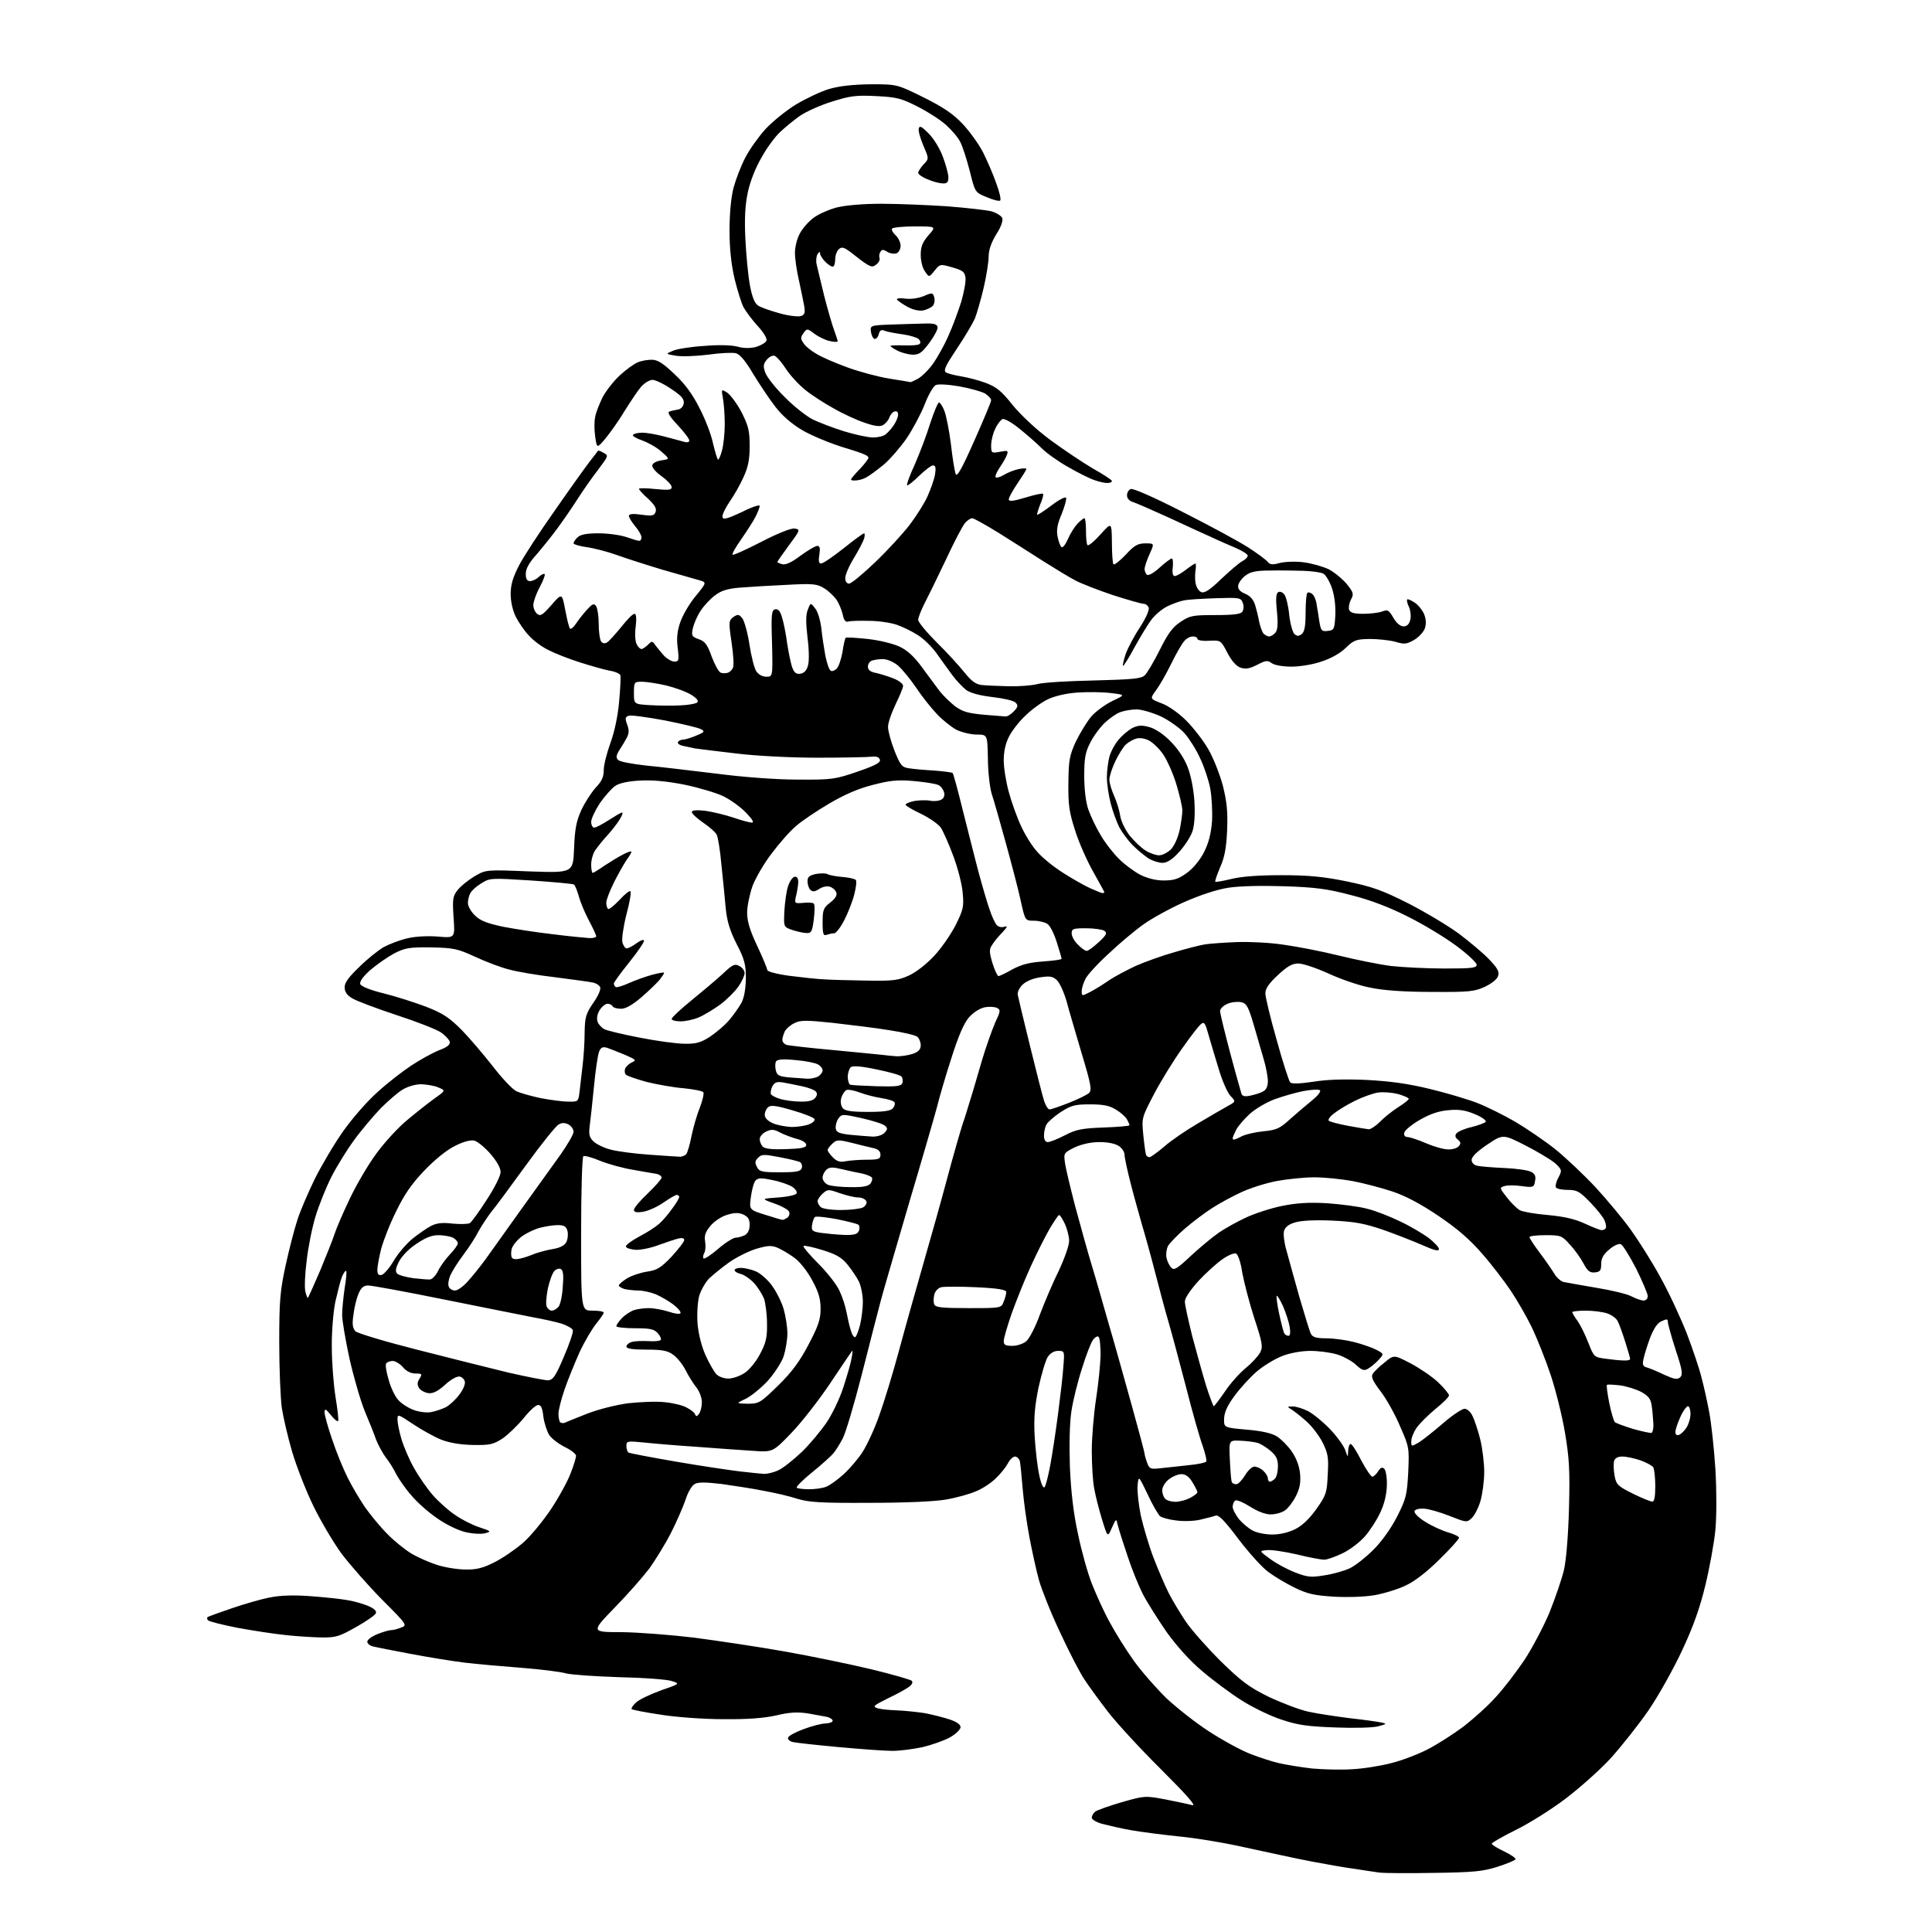 <?xml version="1.0" encoding="UTF-8" standalone="no"?>
<svg 
  version="1.1" 
  xmlns="http://www.w3.org/2000/svg" 
  xmlns:xlink="http://www.w3.org/1999/xlink" 
  xmlns:svg="http://www.w3.org/2000/svg"
  xmlns:rdf="http://www.w3.org/1999/02/22-rdf-syntax-ns#"
  xmlns:cc="http://creativecommons.org/ns#"
  xmlns:dc="http://purl.org/dc/elements/1.1/"
  viewBox="0 0 768 768"
  width="768"
  height="768"
>
<style>svg {background-color: white; }</style>"
<path stroke="none" fill="black" fill-rule="evenodd" d="M570.0,744.5C559.8,744.7 550.1,744.6 548.5,744.4C546.9,744.2 542.4,743.5 538.5,742.9C534.6,742.4 526.8,741.0 521.0,739.9C515.2,738.8 503.8,736.3 495.5,734.5C487.2,732.6 475.1,730.6 468.5,730.0C461.9,729.3 453.3,728.2 449.4,727.5C445.5,726.8 440.4,725.6 438.1,725.0C435.9,724.4 434.0,723.3 434.0,722.6C434.0,721.8 434.6,720.8 435.3,720.2C436.0,719.6 440.8,717.9 445.9,716.4C455.1,713.8 455.2,713.8 463.3,715.3C467.8,716.2 472.6,717.2 474.0,717.6C475.7,718.0 471.7,713.5 461.4,703.2C453.0,694.9 443.6,684.6 440.3,680.3C437.0,676.0 432.9,670.4 431.2,667.8C429.4,665.2 425.0,656.7 421.4,648.9C417.7,641.1 414.0,631.7 413.0,628.1C412.0,624.5 410.3,616.8 409.2,611.0C408.1,605.2 406.9,596.5 406.5,591.5C406.1,586.5 405.6,581.7 405.4,580.8C405.1,579.8 404.2,579.0 403.5,579.0C402.7,579.0 401.4,580.2 400.6,581.8C399.8,583.3 397.7,585.9 395.8,587.7C394.0,589.5 390.5,591.8 388.0,592.8C385.5,593.9 380.1,595.4 376.0,596.1C371.5,596.9 359.4,597.4 345.5,597.4C326.4,597.5 321.6,597.2 317.0,595.8C314.0,594.8 307.9,593.4 303.5,592.6C299.1,591.7 291.6,590.6 286.8,589.9C280.7,589.2 277.6,589.1 276.2,589.9C275.0,590.5 273.4,593.3 272.5,596.2C271.5,599.1 268.9,605.1 266.7,609.4C264.5,613.7 260.6,620.0 258.2,623.4C255.7,626.7 249.5,633.8 244.3,639.1C234.9,648.8 234.9,648.8 247.2,648.8C254.0,648.9 266.9,649.9 276.0,651.0C285.1,652.2 301.3,654.6 312.0,656.5C322.7,658.4 338.2,661.6 346.5,663.6C354.8,665.6 361.9,667.7 362.4,668.1C363.0,668.7 362.6,669.6 361.4,670.5C360.4,671.3 356.6,673.4 353.0,675.1C347.0,678.1 346.7,678.4 349.0,679.1C350.4,679.5 353.8,679.8 356.6,679.9C359.4,680.0 364.3,680.5 367.6,681.0C370.8,681.6 375.4,682.8 377.8,683.6C380.8,684.7 382.0,685.7 381.8,686.8C381.6,687.7 379.7,689.5 377.5,690.7C375.3,691.9 370.5,693.6 366.8,694.5C363.1,695.3 357.7,696.0 354.7,696.0C351.7,696.0 342.2,695.3 333.4,694.5C324.7,693.7 316.5,692.8 315.2,692.5C313.9,692.2 313.0,691.4 313.3,690.7C313.5,690.0 316.3,688.5 319.6,687.3C322.8,686.1 326.7,685.1 328.2,685.1C329.8,685.0 331.0,684.6 331.0,684.0C331.0,683.5 330.0,682.8 328.8,682.5C327.5,682.3 324.1,681.6 321.1,681.1C317.1,680.5 314.0,680.6 308.6,681.9C303.7,683.0 297.2,683.5 287.5,683.4C279.8,683.4 268.6,682.6 262.6,681.6C256.5,680.7 251.4,679.7 251.1,679.4C250.8,679.2 251.5,678.0 252.7,676.9C253.8,675.7 258.3,673.6 262.6,672.0C270.4,669.3 270.4,669.3 266.9,668.2C265.0,667.6 255.6,666.9 246.0,666.7C236.4,666.4 226.9,665.7 225.0,665.2C223.1,664.6 215.2,663.6 207.5,663.0C199.8,662.4 189.4,661.5 184.5,660.9C179.6,660.3 169.9,658.7 163.0,657.4C156.1,656.1 149.5,654.8 148.3,654.5C147.0,654.2 146.0,653.3 146.0,652.6C146.0,651.8 147.8,650.5 150.0,649.6C152.2,648.7 154.7,648.0 155.5,648.0C156.2,648.0 158.0,647.6 159.4,647.0C162.0,646.1 161.9,645.9 151.8,635.8C146.2,630.1 139.0,621.9 135.7,617.5C132.5,613.1 127.4,604.5 124.5,598.5C121.6,592.5 117.8,582.8 116.1,577.0C114.4,571.2 112.6,563.4 112.0,559.5C111.5,555.6 111.0,544.1 111.0,533.7C111.0,517.4 111.3,513.4 113.5,503.2C114.9,496.8 117.0,488.6 118.2,485.0C119.3,481.4 122.5,474.1 125.1,468.7C127.8,463.3 132.8,454.8 136.4,449.7C140.0,444.6 146.1,437.6 150.1,434.1C154.0,430.5 160.1,425.8 163.6,423.5C167.1,421.2 172.0,418.5 174.5,417.5C177.7,416.3 179.0,415.3 178.8,414.2C178.6,413.3 177.0,411.6 175.3,410.4C173.5,409.2 165.6,406.1 157.6,403.5C149.7,400.9 141.8,397.9 140.1,396.9C137.9,395.6 137.0,394.3 137.0,392.4C137.0,390.6 138.7,388.3 142.8,384.4C145.9,381.3 150.3,377.8 152.5,376.5C154.7,375.3 158.9,373.7 161.9,373.0C165.1,372.2 170.1,372.0 174.1,372.3C180.9,372.9 180.9,372.9 180.3,364.7C179.8,357.3 180.0,356.2 182.0,353.7C183.2,352.2 186.2,349.8 188.7,348.3C193.2,345.7 193.2,345.7 210.5,346.4C227.8,347.0 227.8,347.0 228.2,337.3C228.5,329.5 229.1,326.4 231.1,322.0C232.5,319.0 235.1,315.0 236.8,313.1C239.2,310.6 240.0,308.9 240.0,306.1C240.0,304.1 241.2,299.4 242.6,295.5C244.2,291.2 245.6,284.8 246.1,279.0C246.6,273.8 246.8,269.0 246.6,268.4C246.4,267.8 244.4,266.9 242.3,266.6C240.2,266.2 234.9,264.7 230.5,263.3C226.1,261.9 220.5,259.7 218.0,258.4C215.5,257.2 212.1,254.7 210.4,252.8C208.6,251.0 206.3,247.6 205.1,245.3C203.8,242.7 203.0,239.2 203.0,236.1C203.0,232.4 203.9,229.5 206.3,224.8C208.1,221.3 214.5,211.5 220.5,203.0C226.4,194.5 232.7,185.7 234.4,183.5C236.1,181.3 237.6,179.4 237.7,179.2C237.8,179.0 238.8,179.3 239.9,180.0C242.0,181.1 241.9,181.2 237.7,186.8C235.3,189.9 231.6,195.2 229.5,198.5C227.4,201.8 223.8,207.0 221.6,210.0C219.4,213.0 215.6,217.7 213.3,220.4C210.3,223.7 209.0,226.1 209.0,228.1C209.0,230.1 209.5,231.0 210.7,231.0C211.6,231.0 213.2,230.3 214.2,229.3C215.2,228.4 216.3,227.9 216.5,228.2C216.8,228.5 215.9,230.9 214.5,233.5C213.1,236.1 212.0,239.3 212.0,240.5C212.0,241.8 212.7,243.3 213.5,244.0C214.8,245.1 215.7,244.5 219.2,240.5C223.4,235.7 223.4,235.7 224.7,242.5C225.4,246.2 226.2,249.5 226.6,249.9C226.9,250.2 228.0,249.4 228.9,248.0C229.8,246.6 231.7,244.2 233.2,242.5C235.5,240.0 236.1,239.7 237.0,241.0C237.5,241.8 238.0,245.0 238.0,248.0C238.0,251.0 238.4,254.1 238.9,254.9C239.5,255.8 240.3,255.9 241.3,255.4C242.1,254.9 244.6,252.1 246.9,249.3C249.2,246.4 251.5,244.0 252.2,244.0C252.9,244.0 253.1,245.7 252.7,249.1C252.3,251.9 252.5,255.1 253.1,256.1C253.6,257.2 254.5,258.0 255.0,258.0C255.5,258.0 256.6,257.2 257.6,256.3C259.1,254.7 259.3,254.7 260.6,256.6C261.4,257.6 262.9,259.5 264.1,260.8C265.3,262.0 267.1,263.0 268.1,263.0C269.8,263.0 270.0,262.5 269.4,257.6C268.9,253.9 269.2,250.8 270.4,247.4C271.3,244.7 274.0,240.0 276.5,237.0C281.0,231.5 281.0,231.5 277.8,230.6C276.0,230.1 269.4,228.2 263.1,226.4C256.8,224.5 248.7,221.9 245.1,220.6C241.5,219.3 236.1,217.9 233.2,217.5C230.4,217.1 228.0,216.4 228.0,216.0C228.0,215.5 228.7,214.4 229.6,213.6C230.7,212.5 233.1,212.0 237.9,212.0C241.7,212.0 246.7,212.7 249.0,213.5C251.3,214.3 253.6,215.0 254.1,215.0C254.6,215.0 255.0,214.4 255.0,213.6C255.0,212.8 253.9,210.8 252.5,209.2C251.1,207.5 250.0,205.7 250.0,205.1C250.0,204.3 251.5,204.1 255.0,204.6C259.2,205.2 260.1,205.0 260.6,203.5C261.1,202.2 260.3,200.8 257.7,198.3C255.6,196.5 254.0,194.7 254.0,194.3C254.0,194.0 256.9,194.0 260.5,194.4C265.8,194.9 267.0,194.8 267.0,193.6C267.0,192.8 265.2,190.9 263.0,189.3C260.8,187.8 259.1,185.8 259.3,185.0C259.4,184.1 261.0,183.3 262.9,183.0C266.3,182.5 266.3,182.5 262.9,179.5C261.0,177.8 257.6,175.9 255.3,175.1C253.0,174.3 251.3,173.3 251.6,172.9C251.9,172.4 253.6,172.0 255.3,172.0C257.1,172.0 261.0,172.7 264.0,173.5C267.0,174.3 270.5,175.2 271.8,175.6C273.2,176.0 274.0,175.8 274.0,175.1C274.0,174.4 271.9,171.7 269.4,169.0C266.2,165.6 265.2,163.9 266.1,163.6C266.9,163.3 268.4,163.0 269.5,162.8C270.7,162.6 271.6,161.6 271.8,160.3C272.0,158.6 270.9,157.3 266.8,154.6C263.9,152.6 260.5,151.0 259.4,151.0C258.2,151.0 256.1,152.3 254.8,153.8C253.5,155.3 250.6,159.7 248.2,163.5C245.9,167.4 242.4,172.2 240.6,174.4C237.3,178.3 237.3,178.3 236.6,173.6C236.2,171.0 236.2,167.5 236.6,165.7C236.9,163.9 238.3,160.5 239.5,158.0C240.8,155.5 243.9,151.5 246.4,149.2C248.9,146.9 252.2,144.5 253.6,144.0C255.0,143.4 257.5,143.0 259.1,143.0C261.4,143.0 263.6,144.4 268.2,148.8C272.4,152.7 275.4,156.9 278.1,162.3C280.3,166.5 282.7,172.7 283.4,176.1C284.2,179.5 285.1,182.4 285.4,182.7C285.6,183.0 286.4,181.4 287.0,179.1C287.6,176.9 288.1,172.2 288.1,168.7C288.1,165.3 287.8,160.7 287.4,158.5C286.7,154.6 286.7,154.6 289.1,156.1C290.4,157.0 293.0,160.5 294.8,163.9C297.5,169.3 298.0,171.2 298.0,177.3C298.0,182.8 297.4,185.7 295.5,189.8C294.2,192.7 291.7,197.1 290.0,199.5C288.3,202.0 287.0,204.7 287.2,205.5C287.4,206.7 289.0,206.3 294.8,203.6C298.7,201.6 302.0,200.5 302.0,201.1C302.0,201.6 301.3,203.5 300.4,205.3C299.5,207.1 296.9,211.1 294.7,214.3C292.5,217.4 290.9,220.2 291.2,220.5C291.5,220.8 296.6,218.5 302.6,215.4C309.2,212.0 314.4,209.9 315.9,210.1C318.2,210.5 318.1,210.7 313.6,216.8C311.1,220.2 309.0,223.2 309.0,223.4C309.0,223.6 309.9,224.0 311.0,224.3C312.4,224.6 314.8,223.5 318.2,220.9C321.1,218.8 324.1,217.0 324.9,217.0C325.9,217.0 326.1,217.9 325.7,220.5C325.3,223.0 325.5,224.0 326.4,224.0C327.2,224.0 331.1,221.3 335.3,218.0C339.4,214.7 343.1,212.0 343.5,212.0C343.8,212.0 343.8,213.0 343.5,214.1C343.1,215.3 341.3,218.8 339.4,221.9C337.5,225.0 336.0,228.5 336.0,229.8C336.0,231.1 336.6,232.0 337.5,232.0C338.4,232.0 343.1,228.1 348.1,223.3C353.1,218.5 359.2,211.8 361.7,208.5C364.2,205.2 367.4,200.2 368.7,197.3C370.0,194.4 371.4,190.5 371.7,188.5C372.1,186.0 371.9,185.0 370.9,185.0C370.2,185.0 367.7,186.9 365.3,189.2C363.0,191.5 360.8,193.2 360.6,192.9C360.3,192.6 361.7,188.8 363.7,184.5C365.6,180.1 368.4,172.8 369.8,168.2C371.3,163.7 372.8,160.0 373.3,160.0C373.7,160.0 374.7,161.5 375.4,163.3C376.1,165.0 377.3,171.0 378.0,176.5C378.6,182.0 379.5,187.4 379.9,188.4C380.4,189.8 382.3,186.5 387.3,175.2C391.0,166.9 394.0,159.7 394.0,159.1C394.0,158.5 393.0,157.4 391.7,156.5C390.4,155.7 385.8,154.4 381.4,153.6C376.8,152.8 372.8,152.6 371.9,153.1C371.0,153.6 369.0,157.0 367.6,160.7C366.1,164.5 362.9,170.5 360.5,174.1C358.0,177.7 353.9,182.5 351.3,184.7C348.6,186.9 345.5,189.2 344.3,189.8C343.1,190.5 341.1,191.0 339.9,191.0C337.7,191.0 337.7,190.9 340.6,187.7C342.3,186.0 344.2,183.8 344.8,182.8C346.0,181.4 345.0,180.8 335.8,178.0C330.1,176.3 322.5,173.1 318.9,171.0C314.7,168.5 310.9,165.2 308.3,161.8C306.0,158.9 302.1,153.0 299.5,148.8C296.4,143.5 294.1,140.8 292.5,140.4C291.1,140.1 286.2,140.3 281.4,141.0C276.6,141.6 270.8,141.8 268.6,141.4C264.5,140.7 264.5,140.7 267.6,139.4C269.2,138.7 274.9,137.8 280.1,137.5C285.8,137.0 291.0,137.2 293.2,137.8C295.8,138.5 298.2,138.5 300.6,137.9C302.5,137.3 304.4,136.2 304.7,135.4C305.0,134.6 303.6,132.2 301.2,129.6C299.0,127.2 296.5,123.8 295.6,122.2C294.7,120.5 293.1,115.3 292.0,110.8C290.7,105.2 290.0,99.0 290.0,91.6C290.0,85.0 290.6,78.4 291.6,74.6C292.5,71.3 294.6,65.8 296.3,62.6C298.0,59.3 301.6,54.3 304.3,51.3C307.0,48.4 312.4,44.0 316.3,41.6C320.3,39.2 326.2,36.4 329.5,35.4C333.5,34.2 339.0,33.6 346.0,33.5C356.6,33.5 356.6,33.5 367.1,38.7C375.0,42.6 378.9,45.3 382.7,49.3C385.5,52.3 389.1,57.3 390.8,60.6C392.4,63.8 394.8,69.3 396.0,72.8C397.3,76.2 398.0,79.3 397.6,79.7C397.3,80.1 394.9,79.5 392.3,78.4C387.6,76.5 387.6,76.5 385.5,68.0C384.3,63.3 382.6,58.1 381.7,56.4C380.9,54.7 378.3,51.7 376.1,49.7C373.9,47.7 368.8,44.4 364.8,42.4C358.4,39.1 356.4,38.6 348.3,38.2C340.3,37.8 337.9,38.1 330.7,40.4C326.1,41.8 320.4,44.4 317.9,46.1C315.5,47.8 312.0,50.7 310.2,52.4C308.3,54.1 305.0,58.5 302.9,62.3C300.4,66.5 298.3,71.8 297.3,76.3C296.2,81.5 295.9,86.7 296.3,95.0C296.6,101.3 297.4,109.6 298.1,113.4C299.0,118.2 300.0,120.6 301.4,121.5C302.6,122.3 306.5,123.6 310.1,124.6C313.7,125.6 317.5,126.0 318.5,125.6C319.9,125.1 320.1,124.2 319.7,121.7C319.4,120.0 318.4,115.3 317.6,111.5C316.7,107.7 316.0,102.7 316.0,100.5C316.0,98.3 316.8,95.0 317.8,93.1C318.7,91.2 321.1,88.4 323.0,86.9C324.9,85.3 329.2,83.4 332.5,82.5C336.2,81.6 342.8,81.0 350.5,81.0C357.1,81.0 368.8,81.5 376.4,82.0C384.1,82.6 392.1,83.5 394.1,84.0C396.1,84.6 398.1,85.8 398.4,86.7C398.8,87.7 397.9,90.3 396.0,93.2C394.0,96.5 393.0,99.4 393.0,102.0C393.0,104.2 392.1,109.8 391.0,114.5C389.9,119.2 388.3,124.7 387.5,126.7C386.6,128.7 383.4,134.1 380.3,138.7C375.8,145.5 374.9,147.3 376.1,148.1C376.9,148.5 379.5,149.2 382.0,149.6C384.5,150.0 388.9,151.1 391.8,152.2C396.1,153.8 398.1,155.4 402.6,161.1C405.9,165.1 412.1,170.9 417.4,174.8C422.4,178.5 430.0,183.6 434.2,186.1C438.5,188.5 442.0,190.8 442.0,191.2C442.0,191.7 441.2,192.0 440.1,192.0C439.1,192.0 436.8,191.5 434.9,190.8C433.1,190.2 428.5,187.9 424.7,185.7C420.9,183.6 416.1,180.2 414.1,178.2C412.0,176.1 408.0,172.6 405.1,170.3C402.3,168.0 399.3,166.3 398.5,166.6C397.8,166.9 396.4,168.7 395.6,170.5C394.7,172.3 394.0,175.2 394.0,177.0C394.0,180.1 394.1,180.2 397.5,179.6C400.5,179.0 400.9,179.1 400.3,180.7C400.0,181.7 398.6,184.1 397.3,186.0C396.0,187.9 395.4,189.6 395.9,189.8C396.5,190.0 397.9,189.5 399.2,188.7C400.5,187.9 403.0,186.9 404.8,186.5C406.5,186.1 408.0,186.1 408.0,186.4C408.0,186.8 406.4,189.3 404.5,192.1C402.6,194.9 401.0,197.8 401.0,198.5C401.0,199.4 402.6,199.3 407.6,197.8C411.2,196.7 414.3,196.0 414.6,196.3C414.9,196.6 414.4,198.5 413.5,200.5C412.7,202.6 412.1,204.5 412.3,204.6C412.5,204.8 415.1,203.1 418.0,200.9C421.0,198.6 423.6,197.3 423.8,197.9C424.0,198.5 423.2,201.4 422.0,204.4C420.3,208.3 419.9,210.7 420.4,213.3C420.8,215.3 421.5,217.2 422.0,217.5C422.5,217.8 423.6,216.4 424.5,214.3C425.4,212.2 427.1,209.5 428.2,208.3C429.4,207.0 430.7,206.0 431.1,206.0C431.4,206.0 431.7,208.2 431.7,211.0C431.7,213.7 431.9,216.3 432.3,216.7C432.7,217.1 435.0,215.2 437.5,212.4C441.9,207.5 441.9,207.5 442.0,215.6C442.0,220.0 442.3,224.0 442.6,224.3C443.0,224.7 445.2,222.9 447.5,220.5C450.9,216.8 452.3,216.0 455.3,216.0C458.9,216.0 458.9,216.0 457.0,220.2C455.9,222.6 455.0,225.3 455.0,226.2C455.0,227.1 455.5,228.2 456.0,228.5C456.6,228.9 458.9,227.6 461.0,225.6C463.2,223.6 465.4,222.0 465.8,222.0C466.2,222.0 466.4,223.6 466.2,225.5C465.9,227.7 466.2,229.0 467.0,229.0C467.6,229.0 469.6,227.9 471.4,226.5C473.2,225.1 474.9,224.0 475.2,224.0C475.4,224.0 475.5,225.3 475.2,227.0C475.0,228.6 475.0,231.1 475.4,232.4C475.7,233.7 476.7,235.1 477.6,235.4C478.8,235.9 481.2,234.3 485.4,230.2C488.8,227.0 492.5,223.8 493.8,223.1C495.0,222.5 496.0,221.5 496.0,220.9C496.0,220.3 493.9,219.0 491.2,217.8C488.6,216.7 484.2,214.8 481.5,213.5C478.8,212.3 471.1,208.8 464.5,205.7C457.9,202.7 451.5,199.9 450.2,199.5C448.9,199.1 448.0,198.1 448.0,196.9C448.0,195.8 448.7,194.7 449.5,194.4C450.4,194.0 459.4,198.0 470.3,203.6C480.8,208.9 492.4,215.2 496.0,217.5C499.6,219.8 503.1,222.4 503.8,223.2C504.8,224.5 505.8,224.6 508.7,223.8C510.6,223.3 514.9,223.1 518.1,223.5C521.3,223.9 525.9,225.2 528.2,226.3C530.5,227.5 533.7,230.2 535.4,232.2C538.1,235.6 538.2,236.2 537.0,238.4C536.3,239.8 536.0,241.6 536.3,242.4C536.8,243.6 538.3,244.0 541.9,244.0C544.6,244.0 548.0,243.6 549.4,243.1C551.6,242.2 552.1,242.5 553.9,245.6C555.1,247.7 556.7,249.0 557.9,249.0C559.3,249.0 560.2,248.1 560.6,246.4C561.0,245.0 560.7,242.7 560.1,241.3C559.4,239.9 559.1,238.5 559.4,238.3C559.6,238.0 560.9,238.6 562.3,239.5C563.7,240.4 565.4,242.5 566.1,244.1C566.9,246.2 567.0,248.0 566.4,249.8C565.9,251.2 564.0,253.3 562.1,254.4C559.1,256.1 558.3,256.2 554.6,255.1C552.4,254.5 547.8,254.0 544.5,254.0C539.1,254.1 538.2,254.4 535.0,257.5C532.9,259.6 529.0,261.8 525.5,262.9C522.2,264.1 516.8,265.0 513.4,265.0C509.8,265.0 506.6,264.4 505.5,263.6C503.9,262.4 503.1,262.5 499.7,264.3C496.7,265.8 495.2,266.1 493.1,265.4C491.4,264.8 489.6,262.7 487.9,259.5C485.3,254.5 485.3,254.5 480.7,254.7C478.1,254.9 476.0,254.5 476.0,254.0C476.0,253.4 475.2,253.0 474.2,253.0C473.1,253.0 471.6,253.8 470.8,254.8C469.9,255.7 467.5,259.9 465.5,264.0C463.5,268.1 460.7,272.9 459.4,274.6C457.1,277.8 457.1,277.8 461.8,279.6C464.5,280.6 468.6,283.5 471.5,286.4C474.3,289.2 478.3,294.3 480.3,297.8C482.3,301.2 484.9,307.8 486.1,312.3C487.7,318.7 488.1,322.6 487.8,330.0C487.5,337.1 486.8,340.8 485.0,344.8C483.8,347.7 482.9,350.2 483.1,350.5C483.3,350.7 486.2,350.2 489.5,349.4C493.5,348.4 500.3,347.9 509.5,347.9C520.3,347.9 526.2,348.5 535.5,350.4C545.6,352.5 549.5,353.9 560.0,359.2C566.8,362.7 575.8,368.1 580.0,371.2C584.1,374.3 589.5,378.8 591.9,381.3C595.3,384.9 596.1,386.2 595.5,388.0C595.1,389.3 592.9,391.0 590.2,392.3C586.0,394.2 583.8,394.4 569.0,394.3C558.3,394.3 549.7,393.7 544.7,392.6C540.3,391.8 532.9,389.2 528.1,387.0C523.3,384.8 517.9,383.0 516.1,383.0C513.7,383.0 511.7,384.1 508.0,387.6C504.4,390.9 503.0,393.0 503.0,394.9C503.0,396.3 505.0,404.7 507.5,413.4C509.9,422.2 512.4,429.8 512.9,430.3C513.5,430.9 516.8,430.8 522.1,430.0C527.6,429.1 534.7,428.9 543.4,429.3C552.8,429.8 559.9,430.8 568.5,432.9C575.1,434.5 583.5,437.0 587.1,438.4C590.8,439.8 597.6,443.2 602.3,445.9C607.0,448.7 614.2,453.6 618.2,456.8C622.2,460.0 629.4,466.8 634.2,471.9C638.9,477.0 645.3,484.7 648.3,488.9C651.3,493.1 656.6,501.4 659.9,507.5C663.3,513.5 668.0,523.7 670.5,530.0C672.9,536.3 675.6,544.3 676.4,547.7C677.3,551.0 678.7,557.3 679.5,561.7C680.3,566.0 681.4,576.1 681.9,584.1C682.4,592.9 682.4,602.3 681.9,608.1C681.4,613.3 679.6,623.2 677.9,630.2C675.7,639.3 673.1,646.6 668.6,656.2C665.2,663.5 659.2,674.2 655.3,679.9C651.3,685.7 644.6,694.1 640.4,698.8C636.2,703.4 628.0,710.7 622.2,715.1C616.5,719.4 607.6,725.0 602.4,727.5C597.2,730.1 593.0,732.5 593.0,732.9C593.0,733.3 595.2,734.7 598.0,736.0C600.7,737.3 602.7,738.7 602.4,739.1C602.1,739.6 598.9,740.9 595.2,742.1C589.5,743.9 585.7,744.3 570.0,744.5zM537.4,703.3C541.8,703.1 548.7,702.0 552.9,700.9C557.1,699.9 563.6,697.4 567.5,695.4C571.4,693.4 577.8,689.3 581.8,686.3C585.8,683.2 591.6,678.0 594.6,674.6C597.7,671.3 602.7,664.7 605.9,660.0C609.0,655.3 613.5,646.8 615.9,641.1C618.2,635.4 620.8,627.8 621.7,624.1C622.6,620.1 623.4,610.4 623.7,599.5C624.1,584.4 623.8,579.6 622.1,569.5C621.0,562.9 618.4,552.5 616.4,546.5C614.4,540.5 611.0,532.0 608.9,527.6C606.8,523.3 603.0,516.7 600.5,513.0C598.0,509.3 593.0,502.7 589.2,498.4C584.4,492.8 579.3,488.4 571.9,483.4C564.8,478.6 558.8,475.4 553.4,473.6C549.1,472.2 542.0,470.3 537.7,469.5C533.3,468.7 526.5,468.0 522.5,468.0C518.5,468.0 511.7,468.7 507.4,469.5C503.2,470.3 496.9,472.3 493.5,473.9C490.0,475.5 484.8,478.3 481.9,480.2C478.9,482.1 474.0,485.8 471.0,488.4C468.0,491.0 465.0,494.1 464.3,495.3C463.7,496.5 463.4,498.6 463.7,500.0C464.0,501.4 464.8,503.1 465.6,503.9C466.7,505.1 467.9,504.4 473.4,499.2C477.0,495.9 481.9,491.8 484.5,490.0C487.0,488.3 491.8,485.6 495.3,484.0C498.7,482.4 505.1,480.3 509.5,479.4C515.4,478.2 520.1,477.9 527.5,478.3C533.0,478.7 540.2,479.6 543.5,480.5C546.8,481.3 552.6,483.6 556.5,485.5C560.4,487.3 565.4,490.3 567.8,492.0C570.1,493.8 572.0,495.8 572.0,496.5C572.0,497.5 570.2,497.1 565.3,494.9C561.6,493.3 554.5,490.5 549.6,488.8C542.2,486.3 538.4,485.6 529.4,485.2C522.2,484.9 517.0,485.2 514.6,486.0C512.2,486.7 510.8,487.9 510.4,489.4C510.1,490.7 510.5,494.1 511.4,497.1C512.2,500.1 514.5,508.4 516.5,515.5C518.6,522.6 520.6,529.3 521.1,530.2C521.8,531.6 523.3,532.0 527.3,532.0C530.2,532.0 535.2,532.7 538.3,533.5C541.5,534.3 545.5,535.7 547.2,536.6C550.2,538.2 550.2,538.2 547.9,540.7C546.6,542.1 544.7,543.6 543.6,544.2C542.2,545.0 541.2,544.6 539.0,542.5C537.5,541.1 534.1,539.2 531.5,538.4C528.8,537.6 524.1,537.0 520.9,537.0C517.5,537.0 512.9,537.8 509.8,539.0C506.9,540.1 502.3,542.9 499.7,545.1C497.0,547.4 493.0,551.8 490.8,554.8C487.9,558.7 486.7,561.4 486.6,563.9C486.5,567.5 486.5,567.5 495.5,568.3C501.5,568.8 505.5,569.7 507.6,571.0C509.3,572.1 512.0,574.8 513.5,577.0C515.3,579.6 516.5,582.8 516.8,585.8C517.1,589.4 516.7,591.7 515.1,594.8C514.0,597.0 512.0,599.6 510.8,600.4C509.6,601.3 507.0,602.0 505.1,602.0C503.0,602.0 499.9,600.8 496.9,598.9C494.2,597.2 491.6,596.1 491.0,596.5C490.5,596.8 490.0,598.0 490.0,599.0C490.0,600.0 491.2,602.2 492.6,604.0C494.1,605.7 496.5,607.7 498.1,608.5C499.6,609.3 503.1,610.0 505.7,610.0C508.8,610.0 512.2,609.2 515.0,607.8C517.9,606.3 520.7,603.5 523.4,599.7C527.2,594.3 527.5,593.3 527.8,586.1C528.2,579.4 527.9,577.7 525.7,573.3C524.3,570.6 521.4,566.8 519.2,564.9C517.1,563.0 514.5,561.0 513.4,560.3C511.6,559.2 511.6,559.1 513.8,559.1C515.0,559.0 517.8,559.9 519.9,560.9C522.0,562.0 525.9,565.2 528.6,568.0C531.3,570.8 534.0,574.5 534.7,576.3C535.8,579.5 535.8,579.5 535.9,576.8C536.0,575.2 536.4,574.0 536.9,574.0C537.4,574.0 539.3,576.9 541.1,580.5C543.0,584.1 545.0,587.0 545.5,587.0C546.1,587.0 547.1,586.0 547.8,584.9C548.8,583.3 549.5,583.1 550.3,583.9C550.9,584.5 551.4,587.5 551.3,590.5C551.2,594.0 550.3,597.9 548.7,601.2C547.4,604.1 544.6,608.4 542.6,610.7C540.6,613.0 536.7,616.0 533.8,617.4C530.9,618.8 527.6,620.0 526.4,620.0C525.2,620.0 520.3,619.1 515.5,617.9C510.7,616.8 505.4,616.0 503.7,616.2C500.5,616.5 500.5,616.5 504.9,619.7C507.3,621.5 511.8,623.9 514.9,625.1C519.8,627.0 521.3,627.1 526.6,626.2C530.0,625.7 534.5,624.4 536.6,623.4C538.7,622.4 542.9,619.1 546.0,616.0C549.4,612.6 553.0,607.5 555.4,602.8C559.0,595.7 559.3,594.2 559.8,585.2C560.2,575.6 560.2,575.2 556.6,567.1C554.7,562.5 551.2,556.2 548.9,553.2C545.7,549.0 544.9,547.3 545.7,546.1C546.2,545.3 548.3,543.2 550.4,541.6C554.1,538.5 554.1,538.5 560.8,542.0C564.4,543.9 569.4,547.3 571.7,549.5C574.1,551.8 576.0,554.1 576.0,554.7C576.0,555.3 573.6,557.7 570.6,560.1C567.7,562.5 564.3,565.9 563.1,567.6C562.0,569.2 561.0,571.6 561.0,572.9C561.0,575.1 561.0,575.1 564.0,573.4C565.6,572.4 569.9,569.0 573.6,565.8C577.3,562.6 581.2,560.0 582.2,560.0C583.1,560.0 584.6,561.2 585.3,562.8C586.1,564.3 587.5,568.5 588.4,572.1C589.3,575.7 590.0,581.6 590.0,585.1C590.0,588.7 589.3,593.9 588.5,596.7C587.7,599.4 586.1,602.5 585.0,603.5C583.1,605.3 582.8,605.2 576.2,602.6C572.4,601.1 567.9,599.8 566.0,599.7C564.2,599.6 562.5,600.0 562.3,600.7C562.0,601.4 563.9,603.3 566.5,604.9C569.0,606.5 573.1,608.4 575.5,609.1C578.0,609.8 580.0,610.8 580.0,611.3C580.0,611.8 576.5,615.7 572.2,619.9C567.5,624.6 562.4,628.6 558.9,630.2C555.9,631.7 550.3,633.4 546.5,634.1C542.4,634.8 535.7,635.0 530.2,634.7C522.4,634.2 519.7,633.6 514.6,631.1C511.3,629.5 506.6,626.7 504.2,624.9C501.8,623.2 496.5,617.3 492.3,611.8C486.9,604.6 484.4,602.0 483.2,602.5C482.4,602.8 479.6,603.5 477.1,604.1C474.6,604.7 470.3,604.8 467.5,604.4C464.8,604.1 461.9,603.3 461.1,602.7C460.4,602.0 458.1,598.2 456.2,594.0C452.6,586.5 452.6,586.5 452.2,590.5C452.0,592.7 452.6,598.1 453.5,602.5C454.5,606.9 456.7,614.4 458.5,619.1C460.3,623.8 463.0,630.1 464.5,633.1C466.0,636.1 469.1,641.2 471.3,644.5C473.5,647.8 479.8,654.9 485.2,660.3C493.6,668.5 496.6,670.7 504.3,674.5C509.4,676.9 516.4,679.6 520.0,680.4C523.6,681.2 531.0,682.3 536.5,683.0C542.0,683.6 547.6,684.4 549.0,684.7C551.4,685.2 551.3,685.3 548.0,686.2C546.1,686.8 538.4,687.0 531.0,686.7C520.0,686.3 516.0,685.8 509.5,683.6C505.1,682.2 497.9,678.7 493.5,675.9C489.1,673.1 482.1,667.9 477.9,664.3C473.0,660.2 467.9,654.5 463.7,648.7C460.2,643.6 455.9,636.8 454.2,633.5C452.5,630.1 449.8,623.4 448.2,618.5C446.5,613.5 444.8,608.1 444.4,606.5C443.7,603.5 443.7,603.5 442.0,607.3C440.3,611.2 440.3,611.2 438.1,604.1C436.9,600.2 435.5,594.7 435.0,591.9C434.4,589.0 434.0,582.2 434.0,576.7C434.0,571.3 434.8,562.0 435.7,556.1C436.6,550.3 437.4,542.5 437.5,538.8C437.5,535.2 437.2,531.8 436.7,531.4C436.3,531.0 435.3,531.5 434.5,532.6C433.7,533.6 431.7,538.8 430.1,544.0C428.4,549.2 426.5,556.9 425.9,561.0C425.2,565.6 425.0,574.1 425.3,583.0C425.7,592.7 426.7,601.5 428.5,609.7C429.9,616.5 432.4,625.5 434.1,629.7C435.8,634.0 438.9,640.9 441.2,645.0C443.4,649.1 447.7,656.0 450.8,660.3C453.9,664.6 459.8,671.3 463.8,675.2C467.9,679.0 475.5,685.0 480.8,688.4C486.2,691.9 493.4,695.8 497.0,697.2C500.6,698.6 505.8,700.3 508.5,700.9C511.2,701.5 517.1,702.5 521.5,703.0C525.9,703.4 533.1,703.6 537.4,703.3zM127.2,650.9C123.5,650.8 117.1,650.4 113.0,649.9C108.9,649.5 100.6,648.2 94.5,647.1C88.5,645.9 83.2,644.6 82.7,644.1C82.2,643.6 82.2,643.0 82.7,642.7C83.1,642.5 87.5,640.9 92.5,639.2C97.5,637.5 104.1,635.6 107.4,635.0C111.2,634.2 116.8,634.0 123.4,634.5C128.9,634.9 135.6,635.6 138.2,636.1C140.8,636.5 144.5,637.6 146.4,638.4C148.7,639.4 149.8,640.4 149.4,641.3C149.2,642.0 145.6,644.5 141.5,646.8C134.6,650.7 133.4,651.0 127.2,650.9zM185.1,623.9C189.4,624.0 192.1,623.3 196.6,621.0C199.8,619.4 204.9,615.9 207.9,613.3C210.9,610.7 215.9,604.6 219.1,599.8C222.3,595.0 225.8,588.5 226.9,585.5C228.1,582.4 229.0,579.4 229.0,578.7C229.0,578.0 227.0,576.4 224.5,575.2C222.1,574.0 219.3,571.9 218.3,570.4C217.4,568.9 216.3,565.6 216.0,563.1C215.6,559.7 215.1,558.5 213.9,558.5C213.0,558.5 210.4,560.9 208.1,563.8C205.8,566.6 202.1,570.2 199.8,571.8C196.1,574.2 194.7,574.5 188.1,574.4C183.1,574.3 178.8,573.6 175.4,572.3C172.7,571.2 167.6,568.4 164.2,566.1C158.2,562.1 158.0,562.0 158.0,564.3C158.0,565.6 158.7,569.1 159.6,572.1C160.5,575.1 162.7,580.3 164.6,583.6C166.5,587.0 169.9,591.9 172.1,594.4C174.4,597.0 178.3,600.5 180.9,602.2C183.4,604.0 187.8,606.2 190.5,607.1C195.3,608.7 195.4,608.8 192.8,609.5C191.3,609.9 187.7,609.7 184.9,609.0C182.0,608.3 177.0,605.9 173.6,603.4C170.2,601.1 165.6,597.0 163.4,594.3C161.1,591.7 158.5,587.9 157.5,586.0C156.6,584.1 154.7,581.0 153.3,579.3C152.0,577.5 150.3,574.3 149.5,572.3C148.8,570.2 146.8,565.2 145.1,561.2C143.4,557.1 140.7,547.8 139.0,540.4C137.4,533.0 136.0,525.0 136.0,522.7C136.0,520.4 136.5,515.6 137.0,512.1C137.6,508.6 137.9,505.5 137.6,505.2C137.3,505.0 136.6,506.0 135.9,507.6C135.3,509.2 134.2,513.6 133.3,517.5C132.5,521.4 131.8,529.5 131.9,535.5C131.9,541.5 132.6,550.5 133.4,555.5C134.2,560.4 134.7,564.6 134.4,564.9C134.1,565.2 132.8,564.1 131.5,562.5C129.5,560.0 129.1,559.8 129.0,561.4C129.0,562.4 130.3,567.2 132.0,572.1C133.6,577.0 136.4,583.8 138.1,587.2C139.8,590.7 143.0,596.0 145.0,599.0C147.1,602.0 151.1,606.9 153.9,609.7C156.7,612.6 161.1,616.1 163.6,617.6C166.1,619.1 170.7,621.1 173.8,622.1C176.9,623.1 182.0,623.9 185.1,623.9zM467.2,597.0C468.8,597.0 471.4,596.3 473.0,595.5C474.7,594.6 476.0,593.6 476.0,593.2C476.0,592.8 475.1,591.0 474.0,589.2C472.7,587.0 471.3,586.0 469.6,586.0C468.3,586.0 466.1,586.9 464.6,588.1C463.2,589.2 462.0,591.1 462.0,592.4C462.0,593.6 462.5,595.1 463.2,595.8C463.9,596.5 465.7,597.0 467.2,597.0zM656.8,596.9C657.6,597.0 658.0,595.1 658.0,590.8C658.0,587.3 657.6,584.0 657.2,583.3C656.8,582.6 654.5,581.4 652.1,580.5C649.7,579.7 646.5,579.0 644.9,579.0C643.1,579.0 642.0,579.6 641.6,580.8C641.4,581.7 641.4,584.3 641.8,586.5C642.5,590.2 643.0,590.7 649.0,593.7C652.6,595.5 656.1,596.9 656.8,596.9zM321.6,592.0C323.9,592.0 327.0,591.6 328.4,591.0C329.8,590.5 333.0,588.2 335.4,586.0C337.9,583.7 341.3,579.7 343.0,577.0C344.7,574.3 347.7,567.9 349.5,562.7C351.4,557.5 355.0,545.7 357.5,536.4C360.0,527.1 364.3,511.9 367.0,502.5C369.7,493.1 374.0,477.9 376.5,468.5C379.0,459.1 381.8,449.5 382.6,447.0C383.5,444.5 384.8,440.2 385.6,437.5C386.5,434.8 388.5,427.8 390.2,422.0C391.9,416.2 394.4,409.3 395.6,406.5C397.7,402.1 397.8,401.4 396.4,400.7C395.5,400.2 393.3,400.1 391.5,400.4C389.5,400.8 387.0,402.4 385.2,404.4C383.2,406.7 381.0,411.7 378.2,420.6C375.9,427.7 373.4,436.2 372.6,439.6C371.7,443.0 366.7,460.3 361.4,478.1C356.2,495.9 351.0,513.6 350.0,517.5C349.0,521.4 345.6,534.3 342.6,546.3C339.5,558.4 336.1,569.8 335.0,571.8C333.9,573.9 332.3,576.5 331.3,577.7C330.3,578.9 326.5,582.3 322.8,585.3C319.1,588.3 316.4,591.0 316.7,591.4C317.0,591.7 319.3,592.0 321.6,592.0zM415.2,591.2C415.7,590.7 416.7,586.7 417.5,582.4C418.3,578.1 419.7,568.9 420.6,562.0C421.5,555.1 422.5,546.7 422.7,543.2C423.2,537.1 423.2,537.0 420.6,537.0C419.0,537.0 417.5,537.9 416.5,539.4C415.6,540.8 414.0,546.3 412.8,551.7C411.3,559.2 410.9,563.7 411.3,571.0C411.6,576.2 412.4,583.1 413.1,586.3C413.8,589.8 414.7,591.7 415.2,591.2zM491.5,590.0C492.2,590.0 493.7,588.4 494.9,586.5C496.0,584.6 497.7,583.0 498.6,583.0C499.6,583.0 501.2,583.7 502.2,584.7C503.2,585.6 504.0,586.9 504.0,587.7C504.0,588.4 504.4,589.0 504.8,589.0C505.2,589.0 506.1,588.5 506.8,587.8C507.5,587.1 508.0,584.9 508.0,582.9C508.0,580.0 507.3,578.6 504.9,576.6C503.2,575.2 500.9,573.8 499.7,573.5C498.5,573.2 495.5,572.8 493.0,572.7C488.5,572.5 488.5,572.5 488.9,580.5C489.1,584.9 489.4,588.8 489.7,589.2C489.9,589.7 490.7,590.0 491.5,590.0zM303.8,585.9C305.1,585.9 307.7,585.3 309.5,584.4C311.3,583.6 315.4,580.3 318.7,577.2C321.9,574.1 326.4,568.7 328.7,565.3C331.0,561.8 334.0,555.5 335.3,551.3C336.7,547.0 338.2,541.9 338.5,540.0C338.9,538.1 339.0,536.7 338.7,537.0C338.5,537.3 334.5,543.1 330.0,549.9C325.5,556.6 318.5,565.6 314.5,569.7C307.2,577.3 307.2,577.3 298.9,576.7C294.3,576.4 284.2,575.7 276.5,575.1C268.8,574.6 259.5,573.8 255.8,573.4C249.4,572.8 249.0,572.8 249.0,574.8C249.0,575.9 249.4,577.1 249.8,577.4C250.3,577.7 258.7,579.3 268.6,581.0C278.4,582.7 289.9,584.4 294.0,584.9C298.1,585.4 302.6,585.8 303.8,585.9zM461.8,583.6C464.4,583.3 469.3,582.8 472.8,582.4C476.2,582.1 479.2,581.4 479.5,581.0C479.8,580.5 479.1,577.8 478.1,574.8C477.0,571.9 474.0,561.4 471.5,551.5C468.9,541.6 465.8,529.9 464.5,525.5C463.2,521.1 460.8,512.1 459.1,505.5C457.4,498.9 455.1,490.6 454.0,487.0C453.0,483.4 450.9,476.1 449.5,470.6C448.1,465.2 447.0,460.0 447.0,458.9C447.0,457.9 446.0,456.4 444.8,455.6C443.4,454.6 440.4,454.0 437.1,454.0C433.6,454.0 430.1,454.8 427.2,456.1C423.0,458.2 422.8,458.4 423.3,461.9C423.5,463.9 425.4,471.8 427.4,479.5C429.5,487.2 432.4,497.8 434.0,503.0C435.6,508.2 438.6,518.8 440.8,526.5C443.1,534.2 447.1,548.7 449.9,558.7C452.7,568.8 455.0,577.4 455.0,577.9C455.0,578.4 455.5,580.1 456.0,581.5C457.0,584.0 457.3,584.1 461.8,583.6zM667.4,570.4C668.2,570.1 669.6,568.8 670.4,567.5C671.3,566.1 672.0,563.7 672.0,562.0C672.0,560.4 671.5,559.0 671.0,559.0C670.4,559.0 669.0,560.9 668.0,563.2C666.9,565.6 666.0,568.3 666.0,569.2C666.0,570.3 666.5,570.7 667.4,570.4zM656.5,569.6C657.0,569.4 657.4,567.5 657.2,565.4C657.1,563.3 656.8,560.1 656.5,558.3C656.1,555.9 655.0,554.7 652.2,553.2C650.2,552.2 646.4,551.0 643.9,550.7C641.3,550.4 639.1,550.3 638.8,550.5C638.5,550.8 639.0,554.0 639.7,557.7C640.5,561.5 641.5,564.9 641.9,565.3C642.3,565.7 645.6,566.9 649.1,568.0C652.6,569.0 656.0,569.7 656.5,569.6zM224.4,565.6C225.0,565.3 229.0,563.7 233.3,562.0C237.9,560.2 244.7,558.5 249.8,557.8C254.6,557.3 261.1,557.0 264.3,557.4C267.5,557.7 271.3,558.6 272.9,559.5C274.5,560.3 276.1,561.5 276.3,562.2C276.7,563.2 277.1,563.1 277.9,562.0C278.5,561.2 279.0,559.1 279.0,557.4C279.0,555.6 278.0,553.0 276.8,551.5C275.5,549.9 273.6,546.8 272.5,544.6C271.4,542.4 269.2,539.7 267.7,538.6C265.4,536.9 263.4,536.5 256.9,536.5C251.5,536.5 249.0,536.1 249.0,535.3C249.0,534.7 249.9,533.8 251.0,533.5C252.1,533.1 255.0,533.0 257.5,533.1C259.9,533.3 262.2,533.1 262.6,532.7C263.0,532.3 262.5,531.1 261.5,530.0C260.0,528.3 258.4,528.0 252.3,528.0C248.3,528.0 245.0,527.6 245.0,527.2C245.0,526.7 245.9,525.4 247.1,524.1C248.2,522.9 250.3,521.5 251.7,520.9C253.0,520.4 255.8,520.0 257.9,520.0C260.0,520.0 263.6,520.7 265.8,521.4C268.1,522.2 270.2,522.5 270.5,522.0C270.8,521.5 269.5,520.0 267.7,518.6C265.9,517.2 262.7,515.4 260.7,514.5C258.7,513.7 255.6,513.0 253.8,513.0C252.0,513.0 249.5,512.7 248.2,512.4C247.0,512.0 246.0,511.4 246.0,511.0C246.0,510.5 247.5,509.3 249.2,508.2C251.0,507.1 254.6,505.9 257.2,505.5C261.2,504.9 262.7,504.0 267.0,499.5C269.7,496.5 272.0,493.6 272.0,492.9C272.0,492.2 271.1,492.0 269.8,492.3C268.5,492.6 264.9,493.8 261.6,495.0C258.4,496.2 254.2,497.0 252.4,496.8C250.5,496.6 248.9,496.1 248.8,495.5C248.7,494.9 251.2,493.1 254.2,491.5C257.3,489.9 260.8,487.6 262.0,486.5C263.3,485.4 265.6,482.7 267.1,480.6C268.7,478.5 270.0,476.3 270.0,475.8C270.0,475.4 269.6,475.0 269.0,475.0C268.5,475.0 266.1,476.4 263.8,478.0C261.4,479.7 257.8,481.3 255.7,481.7C253.0,482.1 252.0,481.9 252.0,480.9C252.0,480.2 254.5,477.2 257.5,474.4C260.5,471.5 263.0,468.7 263.0,468.1C263.0,467.5 262.0,466.8 260.8,466.6C259.5,466.4 255.4,465.7 251.6,465.0C247.8,464.4 242.0,462.8 238.7,461.5C235.4,460.1 232.4,459.3 231.9,459.6C231.4,459.9 231.0,473.8 231.0,490.6C231.0,521.0 231.0,521.0 235.5,521.0C238.0,521.0 240.0,521.3 240.0,521.8C240.0,522.2 238.6,524.2 237.0,526.2C235.3,528.3 232.3,533.4 230.3,537.7C228.4,542.0 225.7,548.6 224.4,552.4C223.1,556.2 222.0,560.5 222.0,562.0C222.0,563.5 222.3,565.0 222.7,565.4C223.1,565.7 223.9,565.8 224.4,565.6zM171.5,561.3C173.2,561.0 175.7,560.1 177.2,559.4C178.7,558.6 181.1,556.4 182.5,554.5C184.0,552.6 185.0,550.3 184.8,549.3C184.6,548.3 183.7,547.4 182.7,547.2C181.7,547.0 179.1,548.4 176.9,550.5C174.0,553.1 172.1,554.0 170.3,553.8C168.9,553.6 167.2,552.7 166.6,551.8C165.8,550.5 165.8,549.5 166.8,548.0C167.9,546.2 167.8,546.0 165.2,546.0C163.4,546.0 161.5,545.1 160.2,543.5C159.0,542.1 157.1,541.0 156.1,541.0C155.0,541.0 153.8,541.5 153.5,542.0C153.1,542.6 153.6,545.5 154.5,548.5C155.3,551.5 157.0,555.1 158.3,556.5C159.5,557.9 162.3,559.7 164.5,560.5C166.7,561.3 169.8,561.7 171.5,561.3zM482.5,559.0C482.7,559.0 484.7,556.4 486.9,553.2C489.0,550.0 492.8,545.8 495.2,543.8C497.6,541.9 500.1,539.1 500.9,537.7C502.1,535.4 501.9,534.0 498.6,524.0C496.6,517.8 494.5,509.6 493.8,505.8C493.2,501.7 492.1,498.6 491.3,498.3C490.6,498.0 488.1,499.0 485.9,500.6C483.7,502.1 479.4,506.0 476.4,509.2C473.1,512.9 471.0,516.0 471.0,517.4C471.0,518.7 472.4,525.0 474.0,531.4C475.7,537.7 478.1,546.5 479.5,551.0C480.9,555.4 482.3,559.0 482.5,559.0zM297.2,558.0C301.7,558.0 302.2,557.7 309.3,550.8C314.8,545.4 317.9,541.2 321.4,534.5C325.2,527.3 326.2,524.5 326.2,520.4C326.2,516.4 325.5,513.8 322.9,509.0C320.9,505.3 318.0,501.6 315.8,500.0C313.8,498.5 310.7,496.7 309.1,496.0C306.7,495.0 305.2,495.1 300.7,496.4C297.7,497.3 292.9,499.7 290.0,501.7C287.0,503.8 283.4,506.8 281.8,508.3C280.3,509.9 278.5,513.1 277.9,515.3C277.3,517.7 277.0,522.5 277.3,526.3C277.7,530.5 278.9,535.3 280.5,538.8C281.9,541.9 283.8,545.2 284.7,546.2C285.6,547.2 287.7,548.0 289.5,548.0C291.3,548.0 294.2,547.0 296.1,545.7C297.9,544.5 300.7,541.1 302.2,538.1C304.5,533.8 305.0,531.6 304.9,526.1C304.9,522.5 304.3,518.0 303.7,516.2C303.0,514.5 301.2,511.6 299.7,510.0C298.1,508.3 295.7,506.7 294.4,506.4C293.1,506.1 292.0,505.4 292.0,504.9C292.0,504.4 293.1,504.0 294.5,504.0C295.9,504.0 298.6,504.6 300.5,505.4C302.3,506.2 305.3,508.8 306.9,511.1C308.6,513.4 310.7,517.6 311.5,520.3C312.3,523.1 313.0,527.5 313.0,530.0C313.0,532.6 312.3,536.7 311.5,539.2C310.6,541.7 307.8,546.0 305.2,548.9C302.6,551.7 298.7,554.9 296.5,556.0C292.5,557.9 292.5,557.9 297.2,558.0zM217.9,548.7C219.9,548.5 220.9,547.0 224.2,539.2C226.4,534.1 228.0,529.4 227.7,528.7C227.4,528.0 225.3,526.8 223.0,526.1C220.7,525.4 215.6,524.3 211.7,523.6C207.7,522.8 192.0,519.7 176.7,516.6C161.4,513.5 147.8,511.0 146.4,511.0C144.5,511.0 143.6,511.8 142.5,514.3C141.7,516.2 140.8,519.9 140.5,522.7C139.9,526.4 140.2,528.0 141.3,529.2C142.1,530.0 153.1,533.3 165.7,536.5C178.2,539.7 194.6,543.8 202.0,545.6C209.4,547.3 216.6,548.7 217.9,548.7zM667.9,547.5C669.0,546.4 668.8,544.7 666.1,536.6C664.4,531.3 663.0,526.3 663.0,525.5C663.0,524.3 662.6,524.2 660.5,525.2C658.8,525.9 657.4,528.1 655.9,531.9C654.8,534.9 653.6,538.7 653.3,540.3C652.8,542.5 653.1,543.2 654.7,543.6C655.8,543.9 658.9,545.2 661.6,546.5C665.6,548.3 666.7,548.5 667.9,547.5zM645.2,540.8C646.8,540.9 648.0,540.7 648.0,540.2C648.0,539.8 647.1,536.7 646.0,533.2C644.9,529.8 643.6,526.1 643.0,525.1C642.5,524.0 640.6,522.7 638.9,522.1C637.1,521.5 633.3,521.0 630.4,521.0C627.4,521.0 625.0,521.3 625.0,521.6C625.0,521.9 625.9,523.5 627.1,525.1C628.3,526.8 630.2,530.7 631.4,533.8C633.6,539.4 633.7,539.5 638.1,540.1C640.5,540.4 643.7,540.8 645.2,540.8zM402.4,535.0C404.3,535.0 406.7,534.2 407.9,533.2C409.1,532.3 411.6,527.5 413.4,522.5C415.3,517.5 418.6,509.7 420.9,505.1C423.1,500.4 425.0,495.1 425.0,493.3C425.0,491.5 424.2,488.5 423.3,486.5C422.4,484.6 421.4,483.0 421.0,483.0C420.7,483.0 419.1,485.4 417.4,488.2C415.7,491.1 412.2,498.0 409.7,503.5C407.2,509.0 403.8,517.5 402.1,522.3C400.4,527.2 399.0,532.0 399.0,533.1C399.0,534.6 399.7,535.0 402.4,535.0zM340.0,531.5C340.4,531.3 341.3,529.0 341.9,526.6C342.5,524.1 343.0,520.0 343.0,517.5C343.0,514.9 342.3,511.4 341.5,509.6C340.7,507.9 338.6,504.8 336.9,502.7C334.5,499.8 332.4,498.6 326.9,496.9C323.0,495.7 319.7,495.0 319.4,495.3C319.1,495.6 321.7,498.7 325.2,502.2C328.7,505.7 332.6,510.6 333.7,513.1C334.9,515.6 336.1,519.4 336.5,521.6C336.9,523.7 337.6,527.0 338.2,528.8C338.7,530.6 339.5,531.8 340.0,531.5zM512.2,531.0C512.9,531.0 513.0,529.7 512.7,527.6C512.4,525.7 511.2,522.0 510.1,519.4C508.9,516.8 507.8,514.9 507.5,515.1C507.3,515.4 507.7,518.6 508.5,522.3C509.3,526.0 510.2,529.5 510.5,530.0C510.8,530.6 511.6,531.0 512.2,531.0zM219.3,521.0C220.1,521.0 221.3,520.3 222.0,519.5C222.7,518.7 223.5,515.2 223.7,511.6C224.1,507.2 223.9,505.0 223.0,504.5C222.4,504.1 221.2,504.4 220.4,505.2C219.6,506.0 218.5,509.1 217.8,512.1C217.2,515.2 216.9,518.4 217.3,519.3C217.6,520.2 218.6,521.0 219.3,521.0zM385.0,520.0C398.0,520.0 398.0,520.0 399.0,517.4C399.6,516.0 400.0,514.3 400.0,513.6C400.0,512.7 396.8,512.1 388.1,511.7C381.6,511.4 375.3,511.4 374.1,511.7C372.9,512.0 371.7,513.3 371.4,514.6C371.1,515.9 371.0,517.7 371.4,518.5C371.8,519.7 374.3,520.0 385.0,520.0zM653.2,517.0C654.3,517.0 655.0,516.3 655.0,515.2C655.0,514.3 652.9,509.4 650.4,504.3C647.8,499.3 645.1,494.9 644.3,494.6C643.5,494.2 641.4,495.2 639.7,496.7C637.4,498.6 636.5,500.2 636.5,502.4C636.5,505.0 636.1,505.6 634.0,505.8C632.0,506.0 631.1,505.3 629.5,502.3C628.4,500.2 626.0,496.8 624.1,494.8C620.9,491.2 620.5,491.0 614.4,491.0C610.9,491.0 608.0,491.3 608.0,491.8C608.0,492.2 609.8,495.0 612.0,497.9C614.2,500.8 616.8,504.6 617.8,506.2C618.7,507.8 620.4,509.3 621.5,509.6C622.6,509.8 628.5,510.9 634.5,511.9C640.6,512.9 646.9,514.4 648.5,515.3C650.2,516.2 652.3,516.9 653.2,517.0zM122.4,515.9C122.6,515.7 124.8,510.8 127.3,505.0C129.7,499.2 132.3,492.7 133.0,490.5C133.7,488.3 136.4,482.0 139.1,476.4C141.7,470.9 146.5,462.7 149.8,458.3C153.1,453.8 158.5,448.0 161.8,445.3C165.0,442.6 169.8,438.8 172.4,436.9C177.2,433.5 177.2,433.5 174.3,432.3C172.8,431.6 169.7,431.1 167.5,431.0C165.1,431.0 162.1,431.9 160.1,433.1C158.2,434.2 154.2,437.7 151.2,440.7C148.3,443.8 143.5,449.4 140.7,453.3C137.9,457.1 133.9,463.6 131.8,467.7C129.7,471.8 126.9,478.8 125.5,483.3C124.1,487.8 122.5,495.8 121.9,501.2C121.2,506.5 121.0,512.0 121.4,513.5C121.8,515.0 122.2,516.1 122.4,515.9zM180.9,513.0C181.9,513.0 184.3,511.3 186.1,509.2C188.0,507.1 191.1,503.2 193.0,500.6C194.9,497.9 201.2,489.1 207.0,481.0C212.8,472.9 219.9,463.0 222.8,459.0C225.6,455.0 228.0,450.9 228.0,449.9C228.0,448.9 227.1,447.6 226.0,447.0C224.6,446.3 223.4,446.2 222.1,447.0C221.0,447.5 215.1,454.9 209.0,463.3C203.0,471.6 196.7,480.1 195.1,482.0C193.6,484.0 191.4,487.3 190.2,489.5C189.1,491.7 186.4,495.9 184.2,498.8C182.0,501.7 179.7,505.4 179.0,507.0C178.3,508.6 178.0,510.6 178.4,511.5C178.7,512.3 179.8,513.0 180.9,513.0zM171.0,508.6C171.8,508.5 173.3,507.0 174.2,505.1C175.1,503.2 177.3,500.3 178.9,498.6C180.6,496.8 182.0,494.9 182.0,494.2C182.0,493.6 181.1,492.6 180.1,492.0C179.0,491.5 176.4,491.0 174.3,491.0C171.6,491.0 169.1,492.0 165.3,494.6C162.3,496.6 159.5,499.6 158.5,501.7C157.2,504.3 157.1,505.5 157.9,506.3C158.5,506.9 161.4,507.7 164.3,508.1C167.1,508.4 170.2,508.7 171.0,508.6zM151.7,506.8C152.6,506.6 154.8,504.1 156.5,501.2C158.2,498.3 161.6,494.3 164.1,492.3C166.5,490.4 169.8,488.1 171.4,487.3C173.5,486.2 175.9,485.9 179.9,486.4C183.0,486.7 186.1,486.6 186.8,486.2C187.5,485.7 190.5,481.6 193.5,476.9C196.6,472.2 199.0,467.4 199.0,465.9C199.0,464.3 197.5,461.6 194.9,458.6C192.7,456.1 189.8,453.7 188.5,453.4C187.1,453.1 184.2,453.8 180.9,455.5C177.6,457.1 172.8,461.0 168.7,465.3C163.7,470.5 160.6,475.0 157.5,481.5C155.0,486.4 152.4,493.2 151.5,496.5C150.7,499.7 150.0,503.5 150.0,504.8C150.0,506.5 150.5,507.1 151.7,506.8zM206.8,500.3C208.3,500.0 210.8,499.1 212.5,498.4C214.2,497.8 217.4,496.9 219.8,496.5C222.5,496.1 224.4,495.1 225.1,493.8C225.7,492.7 225.9,490.7 225.6,489.4C225.1,487.5 224.3,487.0 221.7,487.0C220.0,487.0 216.7,487.5 214.5,488.1C212.3,488.7 209.0,490.3 207.3,491.6C205.5,493.0 203.7,495.2 203.4,496.5C203.1,497.8 203.1,499.4 203.5,499.9C203.8,500.6 205.3,500.7 206.8,500.3zM285.4,496.5C288.3,494.0 291.5,492.0 292.4,492.0C293.4,492.0 295.0,491.5 296.1,491.0C297.3,490.3 298.0,488.9 298.0,486.9C298.0,484.7 297.4,483.7 295.5,482.8C293.6,482.0 292.0,482.0 289.1,482.9C286.9,483.5 283.9,485.5 282.5,487.2C280.4,489.7 279.9,491.1 280.3,493.5C280.6,495.3 280.4,497.3 280.0,498.0C279.5,498.8 279.4,499.8 279.6,500.2C279.9,500.7 282.5,499.0 285.4,496.5zM335.6,490.9C339.6,491.0 340.9,490.6 341.4,489.3C341.8,488.4 341.7,487.3 341.3,486.9C340.9,486.5 336.9,485.5 332.5,484.6C328.1,483.8 324.2,483.4 323.9,483.8C323.5,484.2 323.0,485.6 322.8,487.0C322.5,489.2 322.9,489.6 326.5,490.1C328.7,490.4 332.8,490.8 335.6,490.9zM636.7,489.0C637.3,489.0 638.1,488.7 638.3,488.2C638.6,487.8 638.4,486.5 637.9,485.3C637.5,484.1 634.9,480.8 632.2,478.0C627.9,473.6 626.9,473.0 623.2,473.0C621.0,473.0 618.8,472.6 618.5,472.0C618.2,471.5 618.6,469.7 619.5,468.1C621.0,465.2 620.9,465.0 618.3,462.5C616.7,461.1 611.4,457.9 606.5,455.4C597.5,450.8 597.5,450.8 591.2,455.0C587.2,457.7 585.0,459.8 585.0,461.1C585.0,462.2 585.9,463.1 587.2,463.4C588.5,463.7 593.3,464.1 598.0,464.3C602.7,464.5 607.5,465.2 608.6,465.8C610.2,466.6 610.6,467.6 610.2,469.5C609.8,472.0 609.5,472.1 604.9,471.5C602.3,471.1 599.2,471.1 598.0,471.5C596.0,472.1 596.1,472.3 599.1,476.1C600.8,478.3 603.1,480.5 604.2,481.1C605.3,481.7 610.4,482.6 615.4,483.0C621.8,483.6 626.1,484.6 630.0,486.4C633.0,487.8 636.0,489.0 636.7,489.0zM311.0,484.9C311.3,485.0 312.1,484.6 312.9,484.1C313.7,483.6 314.0,482.5 313.7,481.7C313.4,480.9 310.7,479.4 307.8,478.4C302.5,476.5 302.5,476.5 309.4,476.0C313.5,475.7 316.5,475.0 316.7,474.3C316.9,473.7 316.1,472.5 314.8,471.7C313.5,470.9 310.1,469.7 307.1,469.1C302.8,468.2 301.4,468.2 300.4,469.2C299.7,469.9 298.9,472.8 298.5,475.7C297.8,480.9 297.8,480.9 304.2,482.9C307.6,484.0 310.7,484.9 311.0,484.9zM334.3,481.0C338.0,481.0 342.0,480.5 343.0,480.0C344.1,479.4 344.7,478.3 344.4,477.5C344.0,476.7 342.6,476.0 341.1,476.0C339.7,476.0 336.4,475.2 333.8,474.3C329.3,472.7 329.0,472.7 327.0,474.5C325.9,475.5 325.0,476.8 325.0,477.5C325.0,478.1 325.5,479.1 326.2,479.8C326.9,480.5 330.3,481.0 334.3,481.0zM338.1,471.9C342.8,472.0 345.1,471.6 346.0,470.5C346.6,469.7 346.9,468.7 346.6,468.1C346.2,467.6 344.5,466.9 342.7,466.5C341.0,466.2 337.4,465.4 334.8,464.8C331.1,463.9 329.8,463.9 328.6,464.9C327.7,465.7 327.0,467.1 327.0,468.2C327.0,469.2 328.0,470.5 329.2,471.0C330.5,471.5 334.5,471.9 338.1,471.9zM310.1,466.0C316.5,466.0 318.2,465.7 318.7,464.4C319.0,463.5 318.7,462.5 318.1,462.0C317.4,461.6 313.7,460.7 309.9,460.0C303.8,458.8 302.7,458.8 301.4,460.2C300.1,461.4 300.0,462.2 300.9,463.9C301.9,465.8 302.9,466.0 310.1,466.0zM336.2,461.6C337.9,461.3 341.7,461.0 344.6,461.0C349.3,461.0 350.0,460.7 350.0,459.0C350.0,457.7 349.1,456.8 347.2,456.4C345.7,456.1 341.9,455.1 338.6,454.3C333.3,453.0 332.6,453.0 330.9,454.6C329.9,455.5 329.0,456.7 329.0,457.2C329.0,457.6 329.9,458.9 331.1,460.1C332.7,461.7 334.0,462.1 336.2,461.6zM270.1,459.8C271.0,459.9 272.2,459.4 272.8,458.8C273.3,458.1 274.3,454.8 274.9,451.5C275.6,448.2 277.0,443.2 278.2,440.3C279.3,437.4 279.9,434.7 279.6,434.2C279.3,433.7 275.8,433.0 271.8,432.6C267.8,432.3 261.2,431.1 257.1,430.1C253.1,429.0 249.3,427.7 248.8,427.2C248.3,426.7 248.2,425.6 248.5,424.8C248.9,423.9 250.1,422.8 251.2,422.3C253.1,421.5 252.8,421.2 248.4,419.3C245.7,418.2 242.5,416.9 241.3,416.5C239.5,416.0 238.8,416.4 238.1,418.2C237.6,419.5 236.7,425.7 236.1,432.0C235.5,438.3 234.7,445.4 234.4,447.7C234.0,451.1 234.3,452.2 236.0,453.8C237.2,454.9 240.3,456.4 242.8,457.0C245.4,457.7 252.2,458.6 258.0,459.0C263.8,459.4 269.2,459.8 270.1,459.8zM457.0,460.0C457.4,460.0 460.1,458.1 462.9,455.7C465.6,453.3 471.7,449.2 476.3,446.5C481.0,443.7 486.2,440.7 488.0,439.7C491.3,437.9 491.3,437.9 489.1,435.6C487.9,434.3 485.9,429.7 484.6,425.4C483.3,421.1 481.4,414.9 480.5,411.7C479.1,406.6 478.7,406.0 477.4,407.1C476.5,407.8 473.1,412.2 469.9,416.8C466.6,421.4 461.6,429.5 458.8,434.8C453.8,444.4 453.8,444.4 454.5,451.4C454.9,455.3 455.4,458.8 455.6,459.2C455.9,459.7 456.5,460.0 457.0,460.0zM312.5,456.8C318.7,456.6 320.5,456.2 320.5,455.1C320.5,454.3 319.0,453.3 317.0,452.8C315.1,452.3 312.1,451.2 310.3,450.3C307.7,448.9 306.7,448.8 304.6,449.8C303.2,450.4 302.0,451.8 302.0,452.8C302.0,453.8 302.6,455.2 303.2,455.8C304.1,456.7 307.1,457.0 312.5,456.8zM575.6,456.9C577.3,457.0 579.3,456.4 579.9,455.6C580.8,454.6 580.7,454.0 579.5,453.0C578.4,452.1 578.3,451.4 579.0,450.5C579.6,449.8 582.3,448.6 585.1,448.0C587.8,447.3 590.3,446.4 590.6,445.9C590.9,445.4 589.0,444.0 586.3,442.9C582.7,441.4 580.1,440.9 576.0,441.3C572.1,441.6 568.7,442.7 564.5,445.1C561.2,447.0 558.4,449.3 558.2,450.3C558.0,451.4 558.5,452.0 559.7,452.0C560.7,452.1 564.0,453.2 567.0,454.5C570.0,455.8 573.9,456.9 575.6,456.9zM416.5,454.0C417.4,454.0 420.4,452.8 423.3,451.3C427.7,449.0 430.1,448.5 438.8,448.2C444.4,448.0 449.0,447.6 449.0,447.3C449.0,447.1 448.6,446.0 448.0,445.0C447.5,444.0 445.5,442.2 443.6,441.1C441.1,439.5 438.6,439.0 433.3,439.0C427.2,439.0 425.8,439.4 421.6,442.1C419.1,443.8 416.5,446.0 416.0,447.0C415.4,448.0 415.0,450.0 415.0,451.4C415.0,453.1 415.6,454.0 416.5,454.0zM490.5,453.0C490.9,453.0 492.3,452.4 493.8,451.6C495.3,450.9 499.1,450.0 502.3,449.7C507.4,449.2 508.8,448.6 512.9,444.8C515.6,442.4 519.5,439.1 521.6,437.4C523.8,435.6 525.2,433.9 524.7,433.4C524.3,433.0 521.4,433.1 518.2,433.7C515.1,434.3 509.9,435.8 506.6,437.0C503.4,438.2 499.0,440.8 496.8,442.8C494.6,444.8 492.2,447.6 491.4,449.1C490.6,450.7 490.0,452.1 490.0,452.5C490.0,452.8 490.2,453.0 490.5,453.0zM346.7,451.8C348.5,451.9 350.6,451.3 351.5,450.4C352.9,449.0 352.9,448.5 351.8,447.5C351.1,446.8 346.9,445.5 342.6,444.5C334.9,442.8 334.6,442.8 333.3,444.6C332.5,445.7 332.1,447.4 332.2,448.5C332.4,450.1 333.5,450.6 338.0,451.1C341.0,451.4 344.9,451.7 346.7,451.8zM544.1,448.9C544.9,448.9 546.9,447.6 548.6,445.9C550.2,444.2 553.4,441.7 555.7,440.2C558.1,438.7 560.0,437.2 560.0,436.8C560.0,436.4 558.1,435.6 555.8,434.9C553.4,434.3 549.9,434.0 547.8,434.3C545.8,434.6 541.6,436.1 538.6,437.6C535.5,439.1 531.8,441.4 530.3,442.6C528.7,443.8 527.8,445.1 528.2,445.5C528.6,445.9 532.0,446.8 535.7,447.5C539.4,448.2 543.2,448.8 544.1,448.9zM314.7,448.0C317.0,448.0 320.1,447.5 321.5,447.0C323.0,446.4 324.0,445.5 323.8,444.9C323.6,444.3 319.7,442.7 315.1,441.4C308.7,439.5 306.4,439.2 305.4,440.1C304.6,440.7 304.0,442.1 304.0,443.2C304.0,444.4 305.2,445.6 307.2,446.5C309.0,447.3 312.4,447.9 314.7,448.0zM345.0,442.0C351.4,442.0 354.1,441.6 355.0,440.5C355.6,439.7 355.9,438.7 355.6,438.2C355.3,437.6 352.9,436.9 350.3,436.5C347.7,436.1 343.9,435.1 341.8,434.3C339.7,433.5 337.3,433.0 336.5,433.3C335.7,433.7 334.8,435.1 334.4,436.5C334.0,438.0 334.3,439.6 335.0,440.5C335.9,441.6 338.5,442.0 345.0,442.0zM417.2,441.0C417.9,441.0 421.3,439.8 424.9,438.4C428.5,437.0 432.1,435.2 432.9,434.5C434.1,433.3 433.7,431.1 430.0,418.8C427.7,410.9 424.9,401.6 424.0,398.1C423.0,394.6 421.3,390.8 420.2,389.7C418.5,388.1 417.4,387.9 413.5,388.5C410.6,388.9 407.8,390.1 406.4,391.5C405.1,392.8 404.3,394.6 404.6,395.6C404.8,396.7 407.0,405.8 409.5,416.0C412.0,426.2 414.5,436.0 415.1,437.8C415.7,439.5 416.6,441.0 417.2,441.0zM225.7,437.9C229.9,438.0 229.9,438.0 230.4,433.8C230.7,431.4 231.2,426.8 231.6,423.5C232.0,420.2 232.4,414.4 232.4,410.5C232.5,404.3 232.9,403.0 235.8,398.7C237.7,396.1 238.9,393.3 238.6,392.5C238.3,391.7 237.1,390.9 235.8,390.6C234.5,390.3 227.8,389.4 220.9,388.5C213.9,387.7 205.6,386.3 202.4,385.4C199.1,384.6 193.1,382.3 188.8,380.3C181.8,377.1 180.4,376.8 171.3,376.6C162.5,376.5 161.0,376.8 156.5,379.1C153.8,380.6 149.5,383.6 147.1,385.7C144.2,388.3 142.9,390.2 143.2,391.2C143.6,392.1 147.2,393.6 152.6,394.9C157.4,396.1 164.9,398.5 169.4,400.2C176.0,402.8 178.5,404.4 183.5,409.4C186.8,412.8 192.4,419.4 196.0,424.0C199.6,428.7 203.8,433.1 205.3,433.8C206.8,434.5 211.1,435.7 214.8,436.5C218.5,437.2 223.4,437.9 225.7,437.9zM318.1,437.9C321.2,438.0 323.2,437.5 324.0,436.5C324.9,435.4 325.0,434.6 324.2,433.8C323.6,433.2 321.2,432.3 318.8,431.8C316.4,431.3 313.1,430.6 311.3,430.3C308.8,429.9 307.9,430.2 307.0,431.9C306.4,433.1 306.2,434.5 306.5,435.0C306.8,435.5 308.5,436.4 310.3,436.9C312.1,437.4 315.6,437.9 318.1,437.9zM497.2,435.5C499.0,435.1 501.3,434.4 502.2,433.8C503.3,433.3 504.0,431.8 504.0,429.8C504.0,428.1 503.3,424.4 502.5,421.6C501.7,418.8 499.9,412.6 498.5,407.8C496.3,400.3 495.6,398.9 493.5,398.4C492.1,398.1 489.6,398.3 488.0,399.0C486.3,399.7 485.0,401.0 485.0,401.9C485.0,402.8 486.8,410.2 489.0,418.5C491.2,426.8 493.3,434.1 493.5,434.8C493.9,435.8 494.9,436.0 497.2,435.5zM348.5,431.8C356.5,432.0 358.2,431.8 358.7,430.5C359.0,429.6 358.8,428.4 358.3,427.9C357.7,427.3 353.3,426.1 348.4,425.1C342.3,423.8 339.1,423.6 338.2,424.2C337.6,424.8 337.0,426.5 337.0,428.0C337.0,429.6 337.5,431.0 338.0,431.2C338.6,431.4 343.3,431.6 348.5,431.8zM320.8,428.8C322.1,428.9 324.0,428.5 325.1,428.0C326.1,427.4 327.0,426.3 327.0,425.5C327.0,424.7 326.1,423.6 325.1,423.1C324.0,422.5 320.1,421.7 316.2,421.4C311.3,420.9 309.1,421.1 308.5,421.9C308.1,422.6 308.1,424.2 308.4,425.5C308.9,427.5 309.7,427.9 313.8,428.3C316.4,428.5 319.5,428.7 320.8,428.8zM356.6,419.9C358.3,419.9 361.1,419.5 362.9,418.9C365.1,418.1 366.0,417.2 366.0,415.5C366.0,414.3 365.4,412.7 364.6,412.1C363.9,411.5 358.8,410.3 353.4,409.5C348.0,408.6 337.9,407.4 331.0,406.6C320.5,405.5 318.1,405.5 315.8,406.7C314.3,407.4 312.6,408.9 312.0,409.9C311.5,411.0 311.0,412.5 311.0,413.4C311.0,414.2 311.8,415.1 312.8,415.4C313.7,415.6 321.9,416.6 331.0,417.4C340.1,418.3 348.9,419.1 350.5,419.3C352.1,419.5 354.9,419.8 356.6,419.9zM272.1,414.9C276.5,415.0 278.5,414.5 282.1,412.2C284.5,410.6 288.0,407.7 289.7,405.7C291.5,403.6 293.7,400.5 294.7,398.7C295.8,396.7 296.4,393.2 296.5,389.0C296.5,383.5 296.0,381.4 292.8,375.2C290.1,369.9 289.0,366.1 288.5,361.2C288.2,357.5 287.4,349.8 286.8,344.0C286.3,338.2 285.4,332.7 284.9,331.8C284.4,330.8 282.0,328.7 279.5,327.0C277.0,325.3 275.0,323.4 275.0,322.8C275.0,322.1 276.8,321.9 280.3,322.3C283.2,322.7 288.2,323.9 291.5,325.0C294.7,326.1 298.0,327.0 298.9,327.0C299.9,327.0 299.0,325.6 296.5,323.0C294.3,320.7 290.2,317.8 287.5,316.5C284.8,315.2 277.8,313.1 272.0,311.9C264.8,310.5 259.2,310.0 254.3,310.3C250.0,310.5 246.1,311.3 244.6,312.4C243.2,313.3 240.5,316.4 238.5,319.2C236.6,322.1 235.0,325.5 235.0,326.7C235.0,328.0 235.6,329.0 236.2,329.0C236.9,329.0 239.5,327.6 242.0,326.0C244.5,324.4 246.8,323.0 247.3,323.0C247.7,323.0 247.3,324.2 246.3,325.8C245.4,327.3 243.2,330.1 241.5,332.0C239.7,333.9 237.6,336.6 236.6,338.0C235.7,339.3 235.0,341.9 235.0,343.7C235.0,345.5 235.3,347.0 235.6,347.0C235.9,347.0 238.0,345.7 240.3,344.1C242.6,342.6 246.0,340.5 247.8,339.6C249.5,338.7 251.0,338.2 251.0,338.6C251.0,338.9 250.2,340.4 249.1,341.8C248.1,343.3 245.8,347.3 244.1,350.7C242.4,354.1 241.0,357.8 241.0,358.8C241.0,359.8 241.3,361.0 241.7,361.3C242.0,361.7 244.0,360.1 246.2,357.8C248.3,355.5 250.3,353.9 250.6,354.3C251.0,354.6 250.3,358.8 249.0,363.6C247.8,368.3 247.1,373.3 247.4,374.6C247.8,375.9 248.5,377.0 249.1,377.0C249.7,377.0 251.5,376.1 253.1,374.9C254.8,373.7 256.0,373.3 256.0,374.0C256.0,374.7 253.3,378.6 250.0,382.7C246.7,386.8 244.0,390.5 244.0,391.0C244.0,391.5 244.4,392.1 244.8,392.4C245.2,392.6 247.6,391.9 250.0,390.8C252.5,389.7 256.6,388.2 259.2,387.5C261.9,386.8 264.0,386.4 264.0,386.7C264.0,387.0 263.2,388.2 262.2,389.5C261.1,390.8 257.9,393.9 255.0,396.4C251.4,399.5 248.7,401.0 246.9,401.0C245.4,401.0 243.8,400.6 243.5,400.0C243.2,399.4 242.2,399.0 241.5,399.0C240.7,399.0 239.3,400.1 238.4,401.5C237.5,402.9 237.1,404.7 237.5,406.0C237.8,407.1 239.1,408.5 240.2,409.1C241.3,409.7 247.7,411.2 254.4,412.5C261.0,413.8 269.0,414.9 272.1,414.9zM270.5,406.0C268.6,406.0 267.0,405.6 267.0,405.0C267.0,404.5 270.5,401.2 274.7,397.8C279.0,394.3 284.6,389.6 287.2,387.2C291.2,383.4 292.1,383.0 293.9,384.0C295.1,384.6 296.0,385.9 296.0,386.8C296.0,387.8 294.9,390.2 293.5,392.2C292.2,394.1 288.9,397.4 286.2,399.4C283.4,401.4 279.6,403.7 277.6,404.5C275.7,405.3 272.5,406.0 270.5,406.0zM433.2,394.4C435.0,393.5 438.4,391.4 440.7,389.8C443.0,388.2 448.0,385.6 451.6,383.9C455.3,382.3 462.2,379.8 466.9,378.5C471.6,377.1 477.1,375.7 479.0,375.4C480.9,375.1 486.6,374.7 491.5,374.5C496.4,374.3 504.8,374.7 510.0,375.5C515.2,376.2 525.1,378.1 532.0,379.8C538.9,381.5 548.3,383.4 553.0,384.0C557.6,384.5 567.2,385.0 574.2,385.0C584.9,385.0 587.0,384.8 587.0,383.5C587.0,382.7 583.3,379.2 578.8,375.9C574.2,372.5 565.6,367.3 559.5,364.3C552.2,360.6 544.6,357.7 537.0,355.8C527.6,353.3 522.7,352.7 510.5,352.3C501.5,352.0 492.6,352.2 488.2,352.9C483.7,353.6 477.1,355.8 470.7,358.6C465.1,361.1 457.8,365.1 454.5,367.5C451.1,369.9 444.9,375.1 440.7,379.1C436.4,383.0 432.2,387.6 431.5,389.1C430.7,390.6 430.0,392.8 430.0,394.0C430.0,396.0 430.1,396.0 433.2,394.4zM344.5,389.8C355.2,390.0 357.1,389.7 361.5,387.7C364.4,386.3 368.6,383.0 371.5,379.8C374.3,376.8 378.0,371.4 379.9,367.7C382.9,361.7 383.2,360.4 382.7,355.1C382.5,351.9 380.8,345.2 379.0,340.4C377.2,335.5 374.9,330.4 374.0,329.0C373.0,327.6 369.4,325.1 366.1,323.5C362.7,321.9 360.0,320.3 360.0,319.9C360.0,319.4 361.6,318.8 363.5,318.4C365.4,318.1 368.3,318.0 369.8,318.3C371.3,318.6 373.2,318.4 374.1,317.9C375.2,317.4 375.6,316.3 375.3,315.0C375.0,313.9 374.0,312.5 373.1,312.1C372.2,311.6 367.9,310.9 363.5,310.5C357.0,309.9 353.9,310.2 347.0,312.0C341.1,313.5 335.8,315.8 329.5,319.5C324.6,322.4 318.6,326.4 316.4,328.4C314.1,330.3 309.8,335.2 306.8,339.2C303.7,343.2 300.3,349.1 299.1,352.3C298.0,355.5 297.0,360.2 297.0,362.8C297.0,366.2 298.1,369.9 301.0,376.0C303.2,380.7 305.0,385.0 305.0,385.6C305.0,386.2 308.7,387.2 313.8,387.9C318.6,388.5 324.8,389.2 327.5,389.3C330.2,389.5 337.9,389.7 344.5,389.8zM396.9,388.0C397.4,388.0 399.9,386.8 402.5,385.3C406.1,383.4 409.1,382.6 414.6,382.2C418.7,381.9 422.0,381.5 422.0,381.1C422.0,380.8 421.1,377.8 420.1,374.6C419.1,371.3 417.5,368.1 416.4,367.3C415.4,366.6 413.0,366.0 411.0,366.0C407.5,366.0 407.5,366.0 405.7,357.8C404.7,353.2 402.0,343.0 399.8,335.0C397.6,327.0 395.1,318.2 394.2,315.5C393.4,312.8 392.7,306.3 392.7,301.2C392.5,292.0 392.5,292.0 388.2,292.0C385.9,292.0 382.3,291.1 380.2,290.1C378.2,289.0 374.6,286.2 372.4,283.8C370.1,281.4 366.4,276.7 364.2,273.4C361.9,270.0 358.7,266.1 357.0,264.6C355.2,263.1 352.6,262.0 351.0,262.0C349.4,262.0 347.5,262.3 346.6,262.6C345.7,262.9 345.0,264.0 345.0,265.0C345.0,266.3 346.0,267.1 348.2,267.5C350.0,267.9 353.2,268.9 355.2,269.7C357.3,270.5 359.0,271.9 359.0,272.6C359.0,273.4 357.6,276.7 356.0,280.0C354.4,283.3 353.0,287.3 353.0,289.0C353.0,290.6 354.2,294.9 355.6,298.5C357.9,304.2 358.5,305.0 361.3,305.4C363.1,305.7 367.6,306.1 371.3,306.3C375.0,306.6 378.4,307.0 378.7,307.3C379.0,307.6 380.7,313.9 382.5,321.2C384.3,328.5 387.2,339.7 388.8,346.0C390.5,352.3 392.6,359.5 393.5,361.9C394.3,364.3 395.5,366.9 396.2,367.7C396.8,368.4 398.1,368.8 399.2,368.4C400.7,368.0 400.5,368.4 398.4,370.7C396.9,372.2 395.1,374.4 394.4,375.6C393.2,377.3 393.2,378.4 394.5,382.8C395.4,385.7 396.5,388.0 396.9,388.0zM432.0,378.0C432.6,378.0 434.7,376.4 436.8,374.5C439.9,371.6 440.2,370.9 439.0,370.0C438.2,369.5 434.9,369.0 431.8,369.0C426.6,369.0 426.0,369.2 426.0,371.0C426.0,372.2 427.1,374.2 428.5,375.5C429.8,376.9 431.4,378.0 432.0,378.0zM234.2,372.9C235.8,373.0 237.0,372.6 237.0,372.2C237.0,371.7 235.7,368.9 234.1,365.9C232.5,362.9 230.7,358.6 230.1,356.3C229.4,354.0 228.6,351.8 228.1,351.6C227.6,351.3 219.9,350.6 211.0,350.0C195.3,349.0 194.7,349.0 191.4,351.1C189.5,352.2 187.5,354.0 187.0,355.0C186.4,356.0 186.0,357.8 186.0,359.0C186.0,360.2 187.2,362.4 188.8,363.9C190.9,366.0 193.5,367.0 200.0,368.4C204.7,369.3 213.7,370.7 220.0,371.4C226.3,372.2 232.7,372.8 234.2,372.9zM328.6,371.6C327.3,372.1 327.0,371.3 327.0,366.7C327.0,361.7 327.3,360.9 330.0,358.8C332.1,357.2 332.9,355.8 332.4,354.7C332.1,353.8 330.9,352.8 329.9,352.5C328.8,352.1 326.9,352.5 325.6,353.4C323.9,354.5 323.0,354.6 322.1,353.7C321.5,353.1 321.0,351.6 321.0,350.3C321.0,348.6 321.7,348.0 324.4,347.4C326.3,347.1 328.4,347.1 329.0,347.5C329.7,347.9 332.3,348.4 334.8,348.6C337.3,348.8 339.7,349.3 340.2,349.8C340.6,350.2 340.3,352.8 339.6,355.5C338.9,358.3 337.1,362.9 335.6,365.8C334.2,368.6 332.3,371.0 331.6,371.0C330.8,371.0 329.5,371.3 328.6,371.6zM320.6,370.9C319.5,370.9 316.9,370.3 315.0,369.7C311.5,368.5 311.5,368.5 311.8,362.2C312.0,358.7 312.6,354.2 313.3,352.2C314.0,350.1 315.2,348.5 316.0,348.5C317.0,348.5 317.4,349.4 317.3,351.0C317.2,352.4 316.8,354.8 316.4,356.3C315.8,359.1 315.8,359.2 319.3,358.9C321.3,358.7 323.2,358.8 323.5,359.2C323.9,359.5 323.9,362.3 323.5,365.4C322.9,370.3 322.5,371.0 320.6,370.9zM438.2,355.0C438.7,355.0 439.0,354.9 439.0,354.7C439.0,354.5 437.0,350.9 434.6,346.6C432.2,342.4 428.9,335.0 427.4,330.2C425.0,322.8 424.6,319.9 424.7,311.3C424.8,302.2 425.1,300.4 427.7,294.7C429.4,291.3 432.1,286.8 433.9,284.7C435.7,282.7 439.4,280.0 442.3,278.6C447.4,276.2 447.4,276.2 441.6,275.5C438.3,275.1 432.4,275.0 428.3,275.3C423.8,275.6 419.2,276.7 416.5,278.0C414.0,279.2 410.0,282.1 407.6,284.5C405.1,286.8 402.2,290.6 401.1,292.8C399.7,295.5 399.0,298.8 399.0,302.2C399.0,305.2 399.9,310.8 401.0,314.8C402.1,318.9 404.3,325.0 405.9,328.4C407.5,331.9 410.4,336.6 412.5,338.8C414.5,341.1 419.1,344.8 422.8,347.1C426.4,349.4 431.2,352.1 433.4,353.1C435.7,354.1 437.8,355.0 438.2,355.0zM462.6,350.0C466.7,350.0 468.5,349.4 471.8,347.0C474.3,345.2 477.0,341.9 478.6,338.8C480.5,335.0 481.4,331.4 481.8,326.5C482.0,322.6 481.7,316.8 481.1,313.5C480.5,310.3 478.7,304.8 477.1,301.5C475.6,298.1 472.8,293.7 470.9,291.5C469.0,289.4 464.8,286.4 461.5,284.8C458.2,283.3 453.8,282.0 451.8,282.0C449.8,282.0 446.9,282.5 445.3,283.1C443.8,283.6 441.0,285.6 439.2,287.3C437.3,289.1 434.7,292.6 433.4,295.2C431.4,299.1 431.0,301.4 431.0,308.4C431.0,313.6 431.6,318.8 432.6,321.7C433.5,324.3 435.7,329.0 437.6,332.1C439.4,335.2 442.8,339.5 445.0,341.6C447.1,343.7 450.9,346.5 453.2,347.7C456.0,349.1 459.3,350.0 462.6,350.0zM462.1,343.0C460.7,343.0 458.1,342.2 456.5,341.2C454.9,340.1 452.0,337.8 450.2,335.9C448.3,334.0 446.0,330.8 444.9,328.8C443.9,326.7 442.3,322.5 441.5,319.3C440.7,316.2 440.0,311.5 440.0,309.0C440.0,306.5 440.5,302.8 441.0,300.8C441.6,298.7 443.2,295.7 444.7,294.0C446.1,292.3 448.5,290.3 450.1,289.4C452.4,288.3 453.9,288.2 456.8,289.0C459.1,289.6 462.5,291.8 465.3,294.7C468.2,297.6 470.8,301.5 472.1,304.9C473.4,308.2 474.5,313.8 474.8,318.6C475.1,323.7 474.8,328.2 474.0,330.5C473.3,332.6 470.9,336.3 468.7,338.7C466.0,341.7 463.9,343.0 462.1,343.0zM460.8,340.0C462.1,340.0 464.1,338.9 465.4,337.7C466.8,336.3 468.2,333.1 468.9,330.1C469.5,327.2 470.0,323.7 470.0,322.2C470.0,320.7 468.9,316.0 467.6,311.7C466.3,307.4 463.9,302.1 462.4,299.9C460.9,297.7 458.3,295.2 456.8,294.4C455.1,293.5 453.0,293.2 451.7,293.6C450.5,293.9 448.6,295.0 447.6,295.9C446.6,296.8 444.7,299.8 443.4,302.5C442.1,305.2 441.0,308.6 441.0,309.9C441.0,311.3 441.9,314.2 442.9,316.4C443.9,318.7 445.0,322.2 445.3,324.3C445.6,326.4 447.3,329.9 449.1,332.2C450.9,334.4 453.7,337.1 455.4,338.1C457.1,339.2 459.5,340.0 460.8,340.0zM317.0,309.9C330.7,310.0 331.9,309.8 340.7,306.8C347.7,304.4 350.0,303.2 349.8,302.1C349.5,301.0 348.6,300.6 346.5,300.8C344.8,301.0 335.2,301.2 325.0,301.2C314.4,301.2 300.5,300.5 292.5,299.5C284.8,298.6 277.5,297.7 276.2,297.5C275.0,297.2 272.9,296.8 271.5,296.5C270.1,296.2 269.2,295.5 269.5,295.0C269.8,294.4 270.8,294.0 271.6,294.0C272.4,294.0 274.7,293.3 276.8,292.4C280.0,291.1 280.3,290.7 278.7,289.9C277.8,289.3 271.3,287.8 264.4,286.4C257.4,285.1 250.9,284.2 250.0,284.5C248.5,285.0 248.4,285.5 249.3,288.0C250.1,290.1 250.1,291.4 249.2,293.2C248.5,294.5 247.2,296.7 246.2,298.2C244.9,300.3 244.8,301.2 245.7,302.1C246.4,302.8 251.3,303.7 256.7,304.3C262.1,304.8 274.6,306.3 284.5,307.5C295.2,308.9 308.4,309.9 317.0,309.9zM399.7,284.8C400.4,284.9 401.8,284.0 403.0,282.8C404.7,281.0 404.8,280.4 403.7,279.3C403.0,278.5 398.9,277.6 394.6,277.1C389.5,276.5 385.8,275.5 384.1,274.3C382.7,273.2 380.1,270.5 378.5,268.3C376.9,266.1 374.1,262.3 372.3,259.7C370.5,257.2 367.2,253.9 364.9,252.5C362.6,251.0 358.9,249.2 356.6,248.4C354.4,247.6 349.4,246.8 345.5,246.8C341.6,246.7 337.9,246.8 337.1,247.1C336.1,247.4 335.4,246.4 335.0,244.3C334.6,242.5 333.5,239.9 332.6,238.5C331.6,237.1 329.5,235.0 327.7,233.9C324.8,232.1 323.4,231.9 312.5,232.5C305.9,232.8 297.6,233.3 294.0,233.6C289.2,234.0 286.6,234.8 284.2,236.7C282.4,238.0 279.8,240.8 278.5,242.8C277.1,244.9 275.8,248.0 275.4,249.8C274.8,252.7 275.0,253.1 277.8,254.1C280.2,254.9 281.2,256.2 282.9,261.0C284.1,264.2 285.7,267.1 286.5,267.4C287.3,267.7 288.6,267.7 289.4,267.4C290.2,267.1 291.1,266.2 291.4,265.3C291.8,264.5 291.5,260.0 290.8,255.3C289.6,247.2 289.7,246.7 291.5,245.3C293.3,244.1 293.7,244.1 295.1,245.8C295.9,246.9 297.2,251.5 297.9,256.1C298.6,260.7 299.8,265.5 300.6,266.8C301.5,268.1 303.0,269.0 304.6,269.0C307.2,269.0 307.2,269.0 306.9,255.8C306.5,244.1 306.7,242.5 308.2,242.2C309.3,242.0 310.1,242.9 310.8,245.2C311.4,247.0 312.4,251.7 312.9,255.7C313.5,259.6 314.4,264.0 315.0,265.5C315.7,267.4 316.6,268.1 318.2,267.8C319.6,267.6 320.7,266.5 321.2,264.5C321.7,262.8 321.6,258.0 321.0,253.4C320.3,247.6 320.3,244.4 321.1,242.4C322.2,239.5 322.2,239.5 324.0,241.8C325.1,243.1 326.1,246.5 326.5,249.8C326.8,252.9 327.6,257.9 328.1,260.7C328.7,263.6 329.6,266.3 330.2,266.6C330.7,267.0 331.8,266.6 332.6,265.8C333.4,265.0 334.4,262.0 334.9,259.2C335.3,256.3 335.9,253.8 336.2,253.5C336.4,253.3 340.4,253.5 344.9,254.0C349.6,254.5 355.2,255.9 357.7,257.1C360.8,258.6 363.6,261.2 366.6,265.4C369.1,268.8 372.2,272.9 373.5,274.7C374.9,276.5 377.6,279.1 379.6,280.7C382.6,282.9 384.7,283.5 390.9,284.1C395.1,284.4 399.0,284.8 399.7,284.8zM270.4,280.4C273.6,280.3 276.7,279.7 277.2,279.2C277.8,278.6 276.9,277.5 274.8,276.2C272.9,275.0 268.5,273.4 264.9,272.5C261.4,271.7 257.0,271.0 255.2,271.0C252.1,271.0 252.0,271.1 252.0,275.5C252.0,279.9 252.0,279.9 258.2,280.3C261.7,280.5 267.1,280.6 270.4,280.4zM401.0,272.8C405.1,272.9 410.3,272.5 412.5,271.9C414.7,271.3 424.8,270.7 434.9,270.5C450.0,270.1 453.6,269.8 455.0,268.5C456.0,267.6 458.7,263.0 461.0,258.4C464.3,251.8 466.1,249.3 469.3,247.2C473.0,244.7 474.2,244.5 483.2,244.5C490.6,244.5 493.3,244.1 493.9,243.1C494.4,242.3 494.5,240.7 494.0,239.6C493.3,237.6 492.6,237.5 483.4,237.8C477.9,238.0 472.1,238.3 470.5,238.7C468.9,239.0 465.9,240.1 463.9,241.1C461.9,242.1 459.2,244.4 457.8,246.2C456.4,248.0 453.4,253.0 451.0,257.3C448.7,261.6 446.6,264.9 446.4,264.7C446.2,264.5 446.7,262.3 447.5,259.9C448.4,257.5 450.9,252.7 453.2,249.3C455.5,245.7 457.0,242.4 456.6,241.5C456.3,240.7 455.4,240.0 454.5,240.0C453.7,240.0 448.1,238.4 442.2,236.5C436.3,234.5 429.6,231.9 427.4,230.7C425.1,229.5 419.5,226.1 414.9,223.2C410.3,220.2 402.3,215.2 397.1,211.9C391.9,208.7 387.1,206.0 386.5,206.0C385.8,206.0 384.6,206.8 383.7,207.8C382.8,208.7 379.3,215.4 376.0,222.5C372.6,229.7 368.7,237.6 367.4,240.1C366.1,242.7 365.0,245.5 365.0,246.4C365.0,247.3 368.3,251.3 372.3,255.3C376.3,259.2 381.2,264.6 383.3,267.2C386.1,270.7 387.8,272.0 390.2,272.3C392.0,272.5 396.9,272.7 401.0,272.8zM504.5,253.0C505.2,253.0 506.3,252.3 507.0,251.5C507.9,250.4 508.1,248.0 507.6,243.1C507.1,238.1 507.2,236.0 508.1,235.4C508.8,235.0 509.9,235.4 510.6,236.4C511.3,237.4 512.2,241.1 512.5,244.6C512.9,248.1 513.9,251.5 514.6,252.1C515.7,253.0 516.4,252.9 517.5,252.0C518.6,251.1 519.0,248.7 519.0,243.5C519.0,239.6 519.3,236.0 519.7,235.7C520.0,235.3 520.9,235.5 521.6,236.1C522.4,236.7 523.2,238.6 523.4,240.4C523.7,242.1 524.2,245.2 524.5,247.3C525.1,250.7 525.4,251.1 527.8,250.8C530.3,250.5 530.5,250.2 530.8,244.7C531.0,241.1 530.5,236.9 529.5,233.9C528.6,231.2 527.0,228.5 526.0,228.0C525.0,227.5 521.4,227.0 517.9,226.9C514.4,226.8 508.4,226.7 504.6,226.8C499.4,226.8 497.0,227.3 495.1,228.8C493.7,229.8 492.4,231.6 492.2,232.7C492.0,234.1 492.8,235.1 494.9,236.0C496.9,236.8 498.2,238.3 498.9,240.4C499.4,242.1 500.2,245.1 500.5,247.0C500.9,248.9 501.7,251.1 502.2,251.8C502.8,252.4 503.8,253.0 504.5,253.0zM347.0,173.9C348.9,173.9 351.2,173.4 352.0,172.7C352.9,172.0 354.4,170.4 355.3,169.0C356.2,167.7 357.0,165.8 357.0,164.8C357.0,163.7 356.5,163.3 355.5,163.6C354.7,163.9 353.8,165.0 353.5,166.1C353.1,167.1 352.0,168.4 351.0,169.0C349.7,169.7 347.6,169.4 343.6,168.0C340.6,167.0 335.1,164.5 331.5,162.4C327.8,160.4 322.7,157.1 320.1,155.0C317.5,152.9 314.0,149.1 312.4,146.6C310.8,144.1 308.8,141.8 308.0,141.5C307.2,141.1 305.8,141.8 304.8,143.0C303.4,144.7 303.3,145.6 304.2,148.1C304.8,149.8 308.2,154.2 311.9,157.8C315.5,161.5 320.6,165.5 323.2,166.8C325.8,168.0 331.4,170.2 335.7,171.5C340.0,172.8 345.1,173.9 347.0,173.9zM361.8,151.9C362.0,152.0 363.3,151.4 364.8,150.6C366.3,149.8 369.0,147.2 370.8,144.7C372.6,142.2 375.4,137.2 377.0,133.5C378.7,129.8 380.9,123.7 382.1,120.0C383.2,116.2 384.0,111.9 383.8,110.4C383.5,108.1 382.8,107.5 378.6,106.3C373.7,104.9 373.7,104.9 371.5,107.6C369.3,110.3 369.3,110.3 367.7,107.9C366.7,106.6 366.0,103.7 366.0,101.3C366.0,98.0 366.7,96.3 369.1,93.5C372.2,90.0 372.2,90.0 363.7,90.0C359.0,90.0 354.9,90.4 354.6,90.9C354.3,91.3 354.9,92.5 356.0,93.5C357.1,94.5 358.0,96.4 358.0,97.7C358.0,99.0 357.3,100.3 356.4,100.7C355.5,101.0 353.8,100.8 352.7,100.1C351.1,99.1 350.6,99.1 350.0,100.1C349.5,100.8 349.4,101.8 349.6,102.5C349.9,103.1 349.4,104.3 348.5,105.0C347.1,106.2 346.5,106.2 344.5,105.0C343.2,104.2 340.6,102.2 338.6,100.6C335.6,98.3 334.7,98.0 333.5,99.0C332.7,99.7 332.0,101.5 332.0,103.1C332.0,104.7 331.6,106.0 331.0,106.0C330.4,106.0 329.1,105.1 328.0,104.0C326.9,102.9 326.0,101.4 326.0,100.8C326.0,99.9 325.7,100.0 325.0,101.0C324.5,101.8 324.3,103.6 324.6,105.0C324.9,106.4 326.3,112.0 327.6,117.5C329.0,123.0 330.8,129.2 331.6,131.3C332.3,133.3 333.0,135.3 333.0,135.6C333.0,136.0 331.6,136.0 330.0,135.6C328.3,135.3 325.6,134.0 323.9,132.8C320.9,130.5 320.8,130.5 319.4,132.4C318.2,134.1 318.2,134.7 319.4,136.4C320.1,137.6 322.5,139.5 324.6,140.7C326.7,142.0 332.3,144.4 337.0,146.1C341.7,147.8 349.1,149.8 353.5,150.5C357.9,151.2 361.6,151.8 361.8,151.9zM362.7,141.0C361.0,140.9 358.3,140.2 356.8,139.4C355.2,138.6 354.0,137.8 354.0,137.5C354.0,137.3 356.4,137.2 359.4,137.3C362.4,137.4 365.2,137.2 365.6,136.7C366.0,136.3 365.9,135.5 365.2,134.8C364.6,134.2 361.7,133.3 358.8,132.9C355.9,132.5 352.7,131.9 351.7,131.5C350.3,130.9 349.7,131.3 349.3,132.9C349.0,134.1 348.2,134.9 347.6,134.7C347.0,134.5 346.4,133.2 346.2,131.8C345.9,129.4 346.0,129.3 354.7,129.0C359.5,128.8 365.5,128.7 368.0,128.6C371.2,128.5 372.5,128.9 372.7,130.0C372.9,130.8 371.4,133.6 369.5,136.2C366.5,140.2 365.5,141.0 362.7,141.0zM367.0,123.4C365.5,123.7 363.0,123.2 360.8,122.0C358.8,120.9 356.9,119.6 356.6,119.1C356.2,118.6 357.6,118.4 359.8,118.7C362.0,119.0 365.0,118.6 367.2,117.7C370.7,116.2 370.8,116.3 371.4,118.3C371.7,119.5 371.4,121.0 370.7,121.7C370.0,122.3 368.4,123.1 367.0,123.4zM374.8,72.9C373.5,72.9 370.8,72.2 368.8,71.3C366.7,70.5 365.0,69.3 365.0,68.7C365.0,68.1 366.0,66.6 367.1,65.4C369.3,63.1 369.3,63.1 367.1,58.0C365.9,55.2 365.0,52.1 365.2,51.2C365.5,49.8 366.3,50.2 369.1,53.0C371.1,55.0 373.6,59.0 374.8,62.3C376.0,65.5 377.0,69.2 377.0,70.5C377.0,72.4 376.5,73.0 374.8,72.9z" />

</svg>
